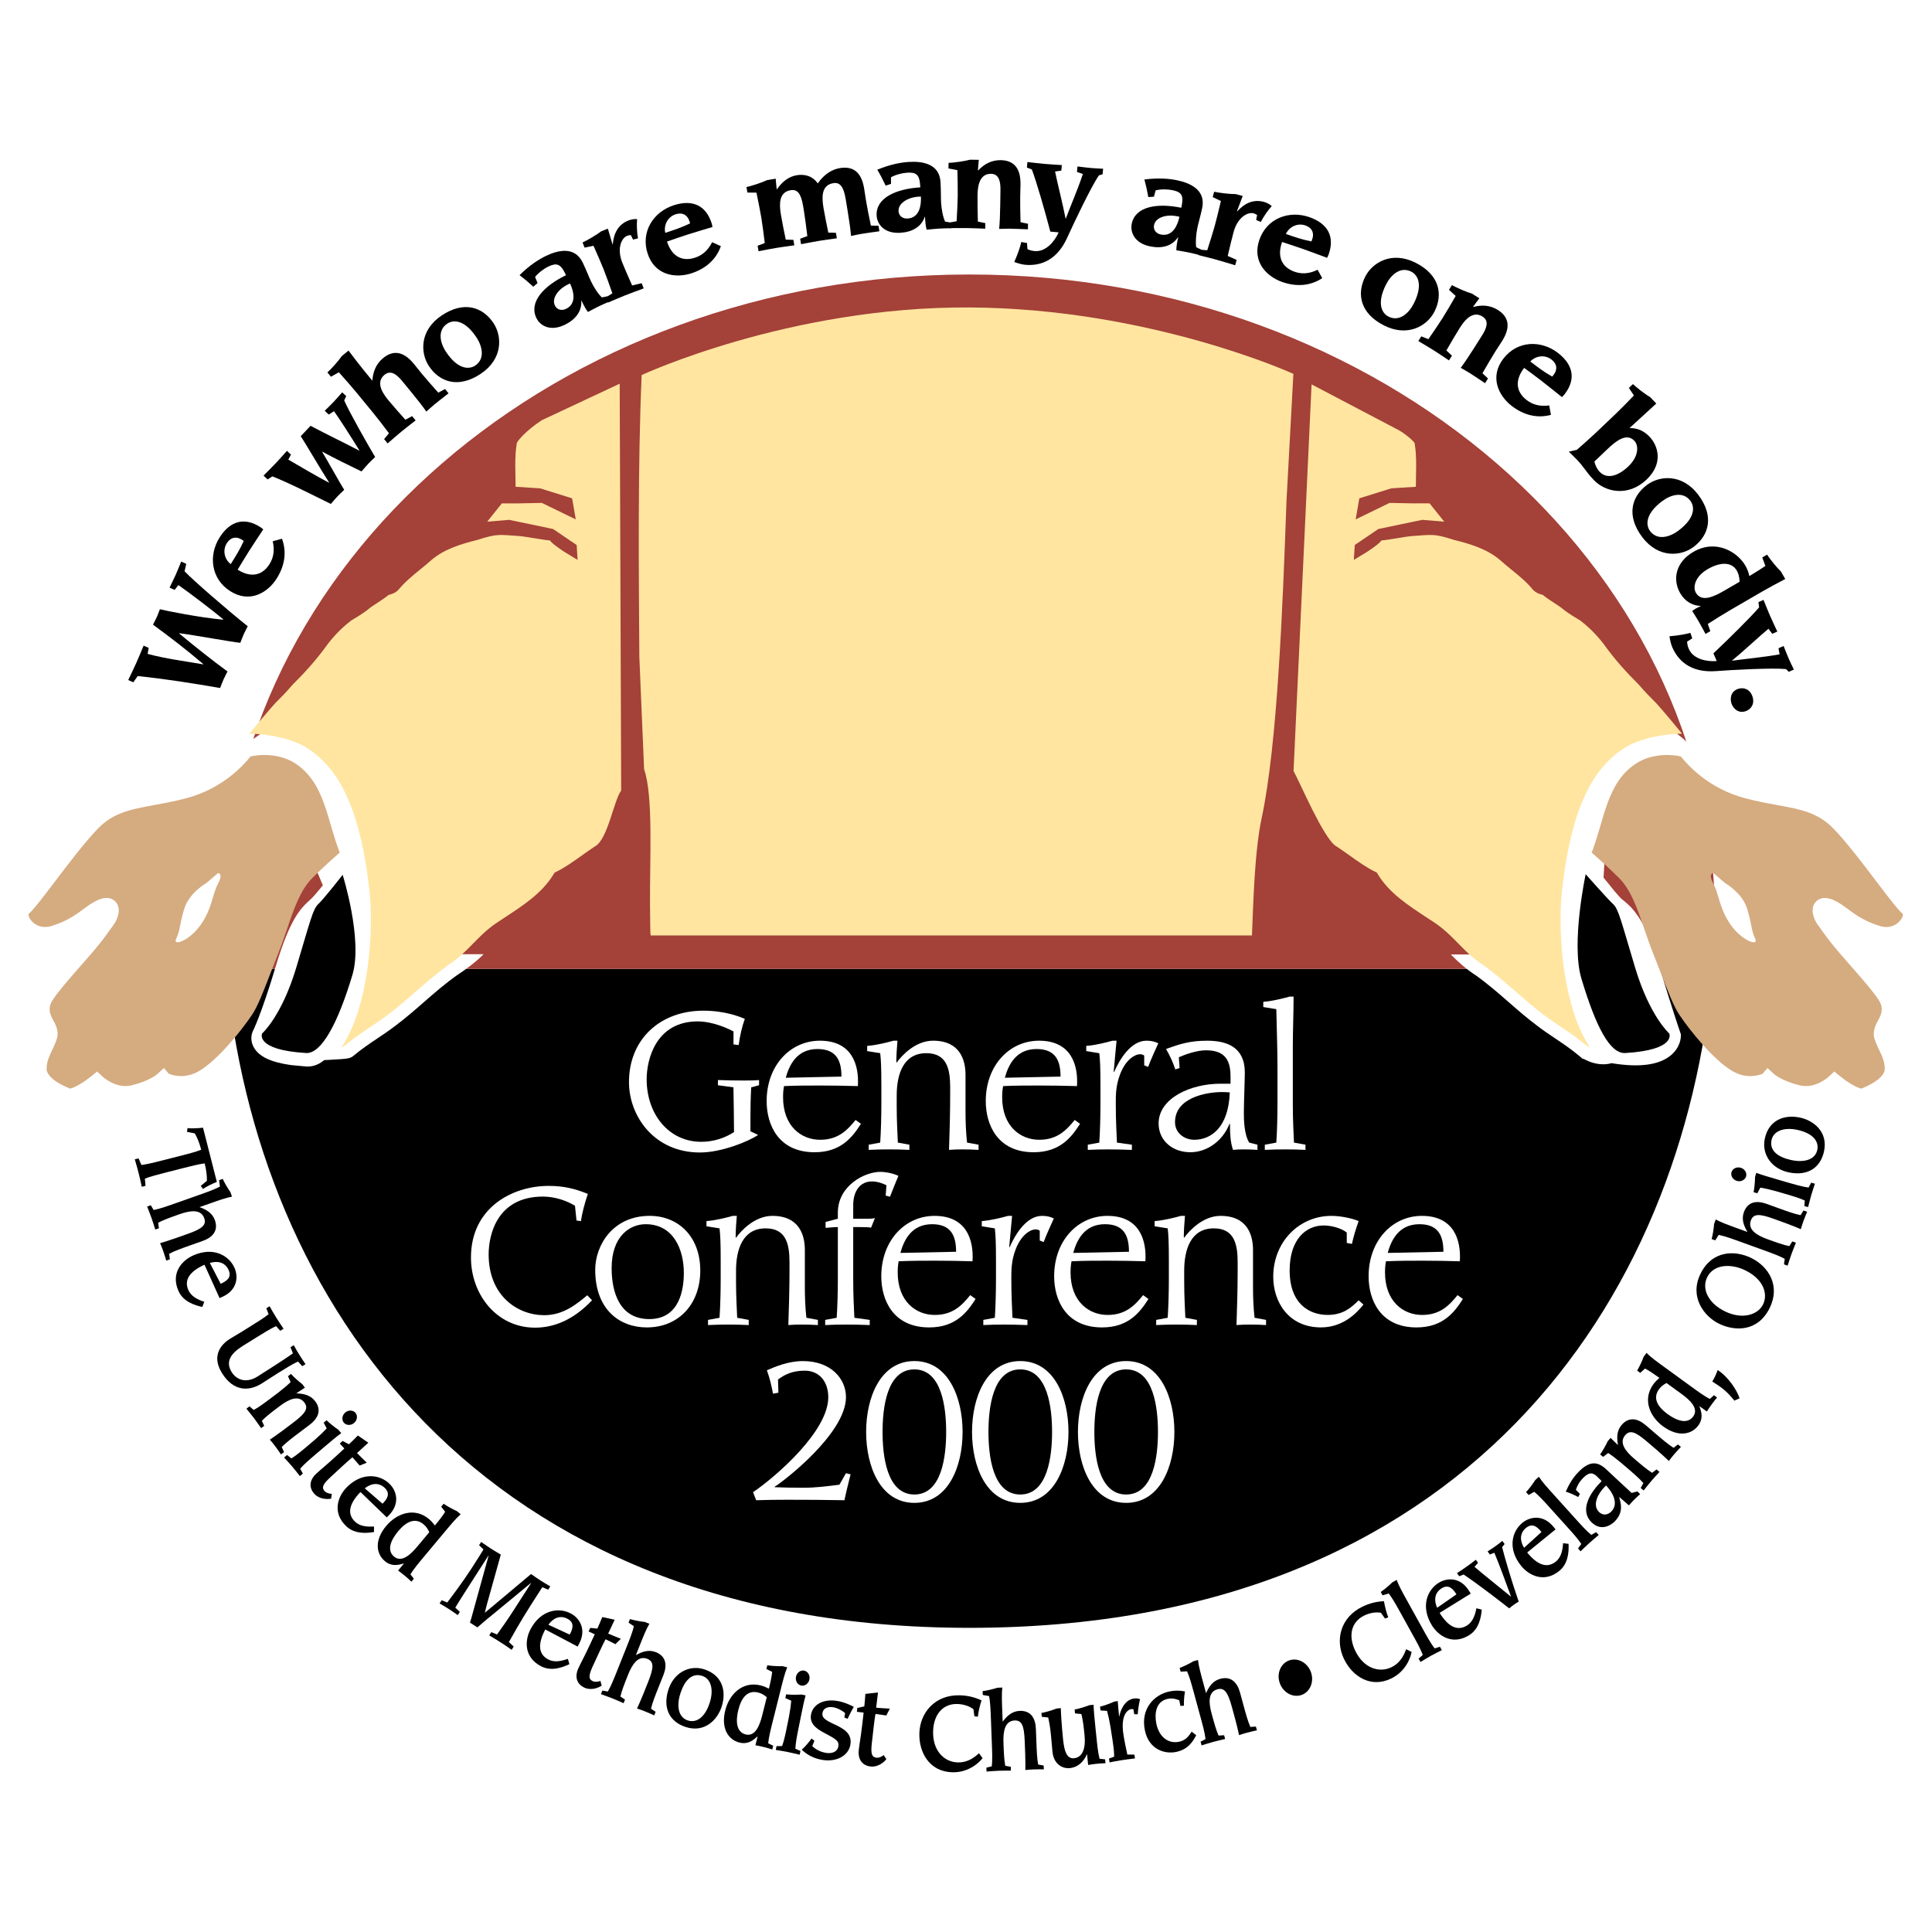<?xml version="1.0" encoding="utf-8"?>
<!-- Generator: Adobe Illustrator 13.0.0, SVG Export Plug-In . SVG Version: 6.00 Build 14948)  -->
<!DOCTYPE svg PUBLIC "-//W3C//DTD SVG 1.0//EN" "http://www.w3.org/TR/2001/REC-SVG-20010904/DTD/svg10.dtd">
<svg version="1.0" id="Layer_1" xmlns="http://www.w3.org/2000/svg" xmlns:xlink="http://www.w3.org/1999/xlink" x="0px" y="0px"
	 width="192.756px" height="192.756px" viewBox="0 0 192.756 192.756" enable-background="new 0 0 192.756 192.756"
	 xml:space="preserve">
<g>
	<polygon fill-rule="evenodd" clip-rule="evenodd" fill="#FFFFFF" points="0,0 192.756,0 192.756,192.756 0,192.756 0,0 	"/>
	<path fill-rule="evenodd" clip-rule="evenodd" d="M22.54,96.66c2.927,33.206,25.407,65.75,74.173,65.75
		c49.375,0,71.246-32.545,74.173-65.751L22.54,96.66L22.54,96.66z"/>
	<path fill-rule="evenodd" clip-rule="evenodd" fill="#A44138" d="M170.886,96.659c0.145-1.635,0.218-3.288,0.218-4.956
		c0-35.521-33.307-64.317-74.391-64.317c-41.084,0-74.391,28.796-74.391,64.317c0,1.667,0.073,3.32,0.217,4.956L170.886,96.659
		L170.886,96.659z"/>
	<path fill-rule="evenodd" clip-rule="evenodd" fill="#FFFFFF" d="M53.119,79.472l-4.655-19.924l-0.853-0.772
		c0,0-0.537,0.655-0.707,0.862c-0.133,0.122-0.281,0.165-0.426,0.204c-0.002,0-0.057,0.016-0.057,0.016l-0.222,0.062
		c0.003-0.001-0.175,0.144-0.175,0.144c-0.328,0.267-0.65,0.479-1.008,0.709c-0.377,0.242-0.767,0.494-1.155,0.825
		c-0.427,0.32-0.975,0.649-1.458,0.939l-0.058,0.035l-0.053,0.042c-0.286,0.224-0.554,0.375-0.836,0.534
		c-0.514,0.289-1.096,0.616-1.651,1.33c-0.871,1.217-1.99,2.266-2.977,3.191c-0.363,0.34-0.706,0.662-1.013,0.969l-0.029,0.029
		c-0.008,0.009-0.035,0.041-0.035,0.041l-0.808,0.941l-1.383,1.615c-0.197,0.221-3.485-0.761-3.703-0.559
		c-0.633,0.587-7.237,4.288-8.877,6.658l-0.203,0.292l0.008,0.355c0.018,0.775,1.392-1.872,1.906-1.587
		c0.835,0.462,0.995,1.752,1.895,1.216c1.774-1.057,1.75-1.744,3.19-0.277c-0.56-0.571,3.16,7.876,4.435,10.969
		c-0.501,0.614-0.958,1.152-1.138,1.317l-0.079,0.072c-1,0.911-2.033,1.853-3.519,6.806c-1.398,4.662-2.231,6.322-2.239,6.339
		l-0.011,0.021c-0.002,0.002-0.012,0.025-0.012,0.025c-0.176,0.387-0.231,1.023,0.144,1.646c0.535,0.887,1.725,1.439,3.701,1.709
		l1.517,0.141c0.5,0.021,1.099-0.088,1.773-0.639c0.17-0.01,0.347-0.02,0.505-0.027c1.812-0.1,2.022-0.117,2.351-0.354l0.032-0.025
		l0.031-0.025c0.798-0.67,1.598-1.205,2.371-1.725c0.627-0.42,1.219-0.816,1.84-1.295c1.003-0.752,1.873-1.512,2.793-2.316
		c1.021-0.891,2.074-1.812,3.297-2.686c0.978-0.633,1.958-1.378,2.679-2.115h-7.509c-0.018,0.012,0.598-1.312,0.598-1.312
		c2.01-1.316,3.909-2.563,5.173-4.578c0.891-0.451,1.713-1.035,2.583-1.653c0.396-0.281,0.799-0.568,1.235-0.859
		c-0.033,0.021,0.07-0.042,0.07-0.042c1.096-0.674,1.646-2.374,2.179-4.017c0.224-0.691,0.503-1.552,0.69-1.806l0.586-0.798
		L53.119,79.472L53.119,79.472z"/>
	<path fill-rule="evenodd" clip-rule="evenodd" fill="#FFFFFF" d="M172.915,78.212l-2.913-2.133l-1.437-1.754
		c-0.837-1.023-2.979-2.2-3.845-3.174l-0.025-0.029c0.009,0.009-0.019-0.018-0.019-0.018l-0.709-0.693
		c-0.777-0.755-2.079-2.019-2.453-2.464l-0.031-0.037l-0.033-0.034c-0.509-0.509-1-0.846-1.434-1.144
		c-0.629-0.432-1.172-0.804-1.811-1.698c-0.771-0.99-1.534-1.754-2.503-2.512l-0.054-0.042l-0.058-0.035
		c-0.483-0.29-1.03-0.618-1.457-0.938c-0.389-0.332-0.778-0.583-1.155-0.825c-0.358-0.23-0.681-0.442-1.009-0.709l-0.178-0.146
		c0.003,0.001-0.219-0.06-0.219-0.06l-0.056-0.016c-0.153-0.042-0.309-0.084-0.414-0.188l-0.66-0.806l-0.842,0.639l-9.588,18.474
		l-0.769,0.583l0.482,0.836c0.127,0.221,0.412,0.823,0.715,1.461c1.783,3.764,2.874,5.79,3.887,6.413l0.103,0.063
		c0.403,0.269,0.808,0.557,1.197,0.834c0.875,0.623,1.697,1.206,2.588,1.657c1.264,2.015,3.164,3.262,5.176,4.58
		c-0.003-0.002,0.796,0.931,0.796,0.931c-1.456,0-9.438,0-9.438,0c0.723,0.737,1.521,1.455,2.505,2.091
		c1.216,0.869,2.27,1.791,3.289,2.682c0.922,0.805,1.791,1.564,2.805,2.324c0.61,0.471,1.202,0.867,1.829,1.287
		c0.773,0.52,1.573,1.055,2.371,1.725l0.366,0.309l0.072-0.01l0.206,0.107c0.87,0.449,1.853,0.551,2.601,0.328
		c0.012,0.002,0.021,0.006,0.033,0.008c2.753,0.449,4.736,0.178,5.894-0.807c0.933-0.793,0.979-1.73,0.979-1.91v-0.186l-0.062-0.176
		c-0.008-0.023-0.802-2.303-2.237-7.085c-1.313-4.378-2.729-5.517-3.489-6.129c-0.068-0.055-0.133-0.106-0.169-0.14
		c-0.254-0.232-1.053-1.203-1.754-2.083c0.245-3.519-0.181-4.09,2.277-5.187c0.909-0.405,1.85-0.825,2.8-1.416
		C161.722,83.043,173.832,78.198,172.915,78.212L172.915,78.212z"/>
	<path fill-rule="evenodd" clip-rule="evenodd" d="M34.187,87.282c0,0,2.033,6.455,0.974,9.984c-1.461,4.87-3.105,7.884-4.627,7.794
		c-5.128-0.309-4.384-1.949-4.384-1.949s1.948-1.705,3.409-6.575c1.375-4.583,1.653-5.838,2.192-6.332
		C32.291,89.711,34.187,87.282,34.187,87.282L34.187,87.282z"/>
	<path fill-rule="evenodd" clip-rule="evenodd" fill="#D5AB80" d="M29.493,76.191c-1.692-1.114-3.768-0.902-4.502-0.716
		c-0.683,0.871-2.812,3.231-6.445,4.176c-1.174,0.305-2.243,0.501-3.186,0.674c-2.344,0.43-4.037,0.74-5.601,2.355
		c-1.306,1.35-2.963,3.536-4.294,5.292c-1.337,1.764-2.128,2.795-2.63,3.231c-0.013,0.115,0.076,0.455,0.413,0.782
		c0.289,0.28,0.923,0.704,1.929,0.39c1.527-0.477,2.402-1.123,3.176-1.693c0.471-0.347,0.915-0.674,1.425-0.893
		c1.03-0.442,1.565-0.05,1.792,0.224c0.521,0.625,0.229,1.563-0.179,2.175c-0.093,0.139-0.372,0.521-0.943,1.304
		c-1.334,1.826-4.297,4.825-5.242,6.36c-0.61,0.992,0.053,1.783,0.285,2.277c0.169,0.361,0.354,0.92,0.203,1.449
		c-0.31,1.082-1.126,2.027-1.035,3.215c0.274,1.096,2.365,1.812,2.334,1.818c0.618-0.143,1.602-0.814,2.077-1.205
		c0,0,0.617-0.508,0.62-0.504l0.585,0.545c0.013,0.012,1.32,1.205,2.84,0.84c1.748-0.42,2.542-1.096,2.542-1.096l0.698-0.635
		l0.485,0.57c0.387,0.162,1.621,0.559,3.053-0.291c1.839-1.09,4.205-4.018,5.264-5.607c0.555-0.832,1.107-2.262,1.807-4.074
		l0.803-2.052c0.328-0.82,0.61-1.646,0.882-2.445c0.678-1.988,1.319-3.867,2.508-5.055c1.012-1.012,2.116-1.998,2.736-2.54
		C32.633,81.86,32.421,78.119,29.493,76.191L29.493,76.191z M21.75,88.168c-0.572,1.063-0.572,2.453-1.717,4.087
		c-1.144,1.635-2.861,2.207-2.452,1.39s0.327-1.471,0.817-3.024s2.207-2.534,2.207-2.534l1.145-0.981
		C21.75,87.105,22.322,87.105,21.75,88.168L21.75,88.168z"/>
	<path fill-rule="evenodd" clip-rule="evenodd" fill="#D5AB80" d="M158.802,85.064c0.62,0.542,1.724,1.528,2.735,2.54
		c1.188,1.188,1.829,3.067,2.508,5.055c0.272,0.799,0.555,1.625,0.882,2.445l0.803,2.052c0.7,1.812,1.253,3.242,1.808,4.074
		c1.06,1.59,3.425,4.518,5.264,5.607c1.433,0.85,2.666,0.453,3.054,0.291l0.485-0.57l0.697,0.635c0,0,0.793,0.676,2.541,1.096
		c1.521,0.365,2.827-0.828,2.841-0.84l0.585-0.545c0.004-0.004,0.62,0.504,0.62,0.504c0.476,0.391,1.46,1.062,2.078,1.205
		c-0.031-0.006,2.06-0.723,2.334-1.818c0.091-1.188-0.726-2.133-1.036-3.215c-0.151-0.529,0.034-1.088,0.203-1.449
		c0.231-0.494,0.896-1.285,0.285-2.277c-0.944-1.535-3.908-4.534-5.242-6.36c-0.571-0.782-0.851-1.165-0.943-1.304
		c-0.408-0.612-0.699-1.549-0.179-2.175c0.228-0.273,0.763-0.666,1.792-0.224c0.51,0.218,0.954,0.546,1.425,0.893
		c0.773,0.57,1.649,1.216,3.176,1.693c1.006,0.314,1.641-0.109,1.93-0.39c0.337-0.328,0.427-0.667,0.413-0.782
		c-0.502-0.436-1.293-1.467-2.63-3.231c-1.331-1.756-2.988-3.943-4.294-5.292c-1.563-1.616-3.257-1.926-5.601-2.355
		c-0.942-0.173-2.012-0.369-3.186-0.674c-3.633-0.945-5.762-3.305-6.445-4.176c-0.733-0.187-2.811-0.398-4.502,0.716
		C160.273,78.119,160.062,81.86,158.802,85.064L158.802,85.064z M170.945,87.105l1.145,0.981c0,0,1.717,0.981,2.207,2.534
		c0.491,1.553,0.409,2.207,0.817,3.024c0.409,0.817-1.308,0.246-2.452-1.39c-1.145-1.635-1.145-3.024-1.717-4.087
		C170.374,87.105,170.945,87.105,170.945,87.105L170.945,87.105z"/>
	<path fill-rule="evenodd" clip-rule="evenodd" d="M158.204,87.221c0,0-1.485,6.881-0.427,10.412
		c1.462,4.869,2.861,7.518,4.384,7.428c5.128-0.309,4.384-1.949,4.384-1.949s-1.948-1.705-3.409-6.575
		c-1.376-4.583-1.652-5.838-2.192-6.332C160.404,89.711,158.204,87.221,158.204,87.221L158.204,87.221z"/>
	<path fill-rule="evenodd" clip-rule="evenodd" fill="#FFE5A0" d="M128.353,49.998l0.688-12.7c0,0-14.308-6.53-32.328-6.624
		c-18.021-0.093-32.694,6.745-32.694,6.745c-0.393,8.965-0.289,19.433-0.232,28.116l0.476,11.214
		c0.933,2.702,0.552,8.933,0.591,13.693c0.012,1.438,0.023,2.809,0.06,2.887h59.994c0.129-2.877,0.237-8.3,0.968-11.709
		C127.437,74.335,127.974,60.693,128.353,49.998L128.353,49.998z"/>
	<path fill-rule="evenodd" clip-rule="evenodd" fill="#FFE5A0" d="M61.827,38.28l-7.792,3.653c-1.613,1.073-2.489,2.122-2.489,2.339
		v0.07l-0.011,0.069c-0.151,0.981-0.132,1.927-0.112,2.929c0.003,0.198,0.013,1.02,0.016,1.226l2.448,0.155l3.192,0.998l0.365,2.101
		l-3.379-1.644l-2.352,0.046h-1.644l-1.461,1.826l2.191-0.183l4.384,0.914l2.352,1.598l0.092,1.484l-1.324-0.805
		c0,0-1.325-0.861-1.416-1.135c-0.533-0.022-2.5-0.4-3.019-0.435c-2.076-0.138-2.211-0.269-4.228,0.377l-0.028,0.009l-0.029,0.007
		c-1.499,0.375-3.209,0.869-4.515,1.973c-0.372,0.334-0.768,0.656-1.15,0.968c-0.752,0.613-1.53,1.247-2.133,1.983l-0.029,0.035
		l-0.032,0.032c-0.312,0.312-0.682,0.413-0.902,0.472c-0.015,0.004-0.033,0.009-0.049,0.014c-0.38,0.31-0.75,0.551-1.108,0.781
		c-0.365,0.235-0.71,0.457-1.044,0.743l-0.022,0.019l-0.023,0.018c-0.459,0.344-1.012,0.678-1.551,1.001
		c-0.906,0.709-1.599,1.404-2.287,2.287c-1.228,1.719-2.438,3-3.563,4.126c-0.557,0.663-1.21,1.319-1.743,1.852
		c-0.888,1-1.733,2.016-2.552,3.017c2.158,0.033,4.338,0.555,5.699,1.4c3.744,2.327,5.511,7.209,6.294,14.387
		c0.398,3.65,0.013,11.301-2.813,15.532c0.151-0.078,0.298-0.166,0.442-0.27c0.833-0.701,1.663-1.26,2.465-1.797
		c0.612-0.41,1.19-0.797,1.783-1.254c0.98-0.734,1.835-1.482,2.739-2.273c1.04-0.908,2.114-1.848,3.381-2.752l0.017-0.012
		l0.018-0.011c0.882-0.571,1.553-1.256,2.265-1.982c0.681-0.695,1.385-1.413,2.303-2.044l0.85-0.561
		c1.922-1.259,3.739-2.449,4.875-4.283l0.136-0.22l0.232-0.116c0.832-0.416,1.633-0.986,2.481-1.59
		c0.398-0.284,0.811-0.577,1.263-0.878l0.103-0.063c1.239-0.762,1.818-4.529,2.561-5.54L61.827,38.28L61.827,38.28z"/>
	<path fill-rule="evenodd" clip-rule="evenodd" fill="#FFE5A0" d="M129.057,76.924c0.583,1.011,2.988,6.726,4.227,7.488l0.103,0.063
		c0.452,0.301,0.865,0.594,1.264,0.878c0.849,0.604,1.649,1.174,2.481,1.59l0.231,0.116l0.136,0.22
		c1.137,1.834,2.952,3.024,4.875,4.283l0.85,0.561c0.918,0.631,1.622,1.349,2.303,2.044c0.712,0.726,1.383,1.411,2.266,1.982
		l0.018,0.011l0.017,0.012c1.267,0.904,2.342,1.844,3.381,2.752c0.904,0.791,1.759,1.539,2.739,2.273
		c0.593,0.457,1.171,0.844,1.783,1.254c0.802,0.537,1.632,1.096,2.465,1.797c0.145,0.104,0.292,0.191,0.442,0.27
		c-2.825-4.23-3.211-11.882-2.812-15.532c0.783-7.178,2.55-12.06,6.294-14.387c1.36-0.846,3.541-1.367,5.698-1.4
		c-0.818-1.001-1.663-2.017-2.552-3.017c-0.533-0.533-1.186-1.189-1.743-1.852c-1.125-1.126-2.335-2.407-3.563-4.126
		c-0.688-0.883-1.38-1.578-2.286-2.287c-0.54-0.324-1.093-0.658-1.551-1.001l-0.024-0.018l-0.022-0.019
		c-0.334-0.286-0.679-0.508-1.044-0.743c-0.358-0.23-0.728-0.472-1.107-0.781c-0.017-0.004-0.034-0.009-0.049-0.014
		c-0.222-0.06-0.592-0.16-0.903-0.472l-0.032-0.032l-0.028-0.035c-0.603-0.737-1.381-1.371-2.134-1.983
		c-0.382-0.312-0.777-0.633-1.149-0.968c-1.305-1.104-3.016-1.598-4.515-1.973l-0.029-0.007l-0.028-0.009
		c-2.017-0.646-2.151-0.515-4.228-0.377c-0.518,0.035-2.485,0.413-3.018,0.435c-0.092,0.274-1.417,1.135-1.417,1.135l-1.323,0.805
		l0.092-1.484l2.352-1.598l4.383-0.914l2.192,0.183l-1.461-1.826h-1.645l-2.352-0.046l-3.379,1.644l0.365-2.101l3.192-0.998
		l2.448-0.155c0.002-0.206,0.012-1.027,0.016-1.226c0.02-1.002,0.039-1.948-0.112-2.929l-0.011-0.069v-0.07
		c0-0.217-1.149-1.174-1.934-1.529l-8.363-4.394L129.057,76.924L129.057,76.924z"/>
	<path fill-rule="evenodd" clip-rule="evenodd" fill="#FFFFFF" d="M73.182,102.902c-1.301-0.672-2.601-0.998-3.562-0.998
		c-4.185,0-5.103,3.801-5.103,5.777c0,3.492,2.217,6.238,5.447,6.238c1.223,0,2.37-0.381,3.269-0.973
		c0-1.469-0.039-2.938-0.058-4.463c-0.516-0.076-1.032-0.133-1.548-0.209v-0.518c0.879,0.039,1.758,0.049,2.634,0.049
		c0.591,0,1.088-0.01,1.472-0.049v0.518l-0.785,0.209c-0.058,1.031-0.077,1.984-0.077,3.033v1.354l0.766,0.363
		c-0.918,0.629-3.627,1.752-5.802,1.752c-4.59,0-7.081-3.66-7.081-7.018c0-4.279,3.103-7.131,7.425-7.131
		c2.181,0,3.692,0.629,4.132,0.818c-0.287,0.785-0.498,1.746-0.612,2.609l-0.517-0.059V102.902L73.182,102.902z"/>
	<path fill-rule="evenodd" clip-rule="evenodd" fill="#FFFFFF" d="M78.395,107.527c0.345-1.25,1.092-2.865,3.162-2.865
		c1.878,0,2.396,1.135,2.396,2.75L78.395,107.527L78.395,107.527z M85.362,111.738c-0.819,1.016-1.736,1.977-3.537,1.977
		c-1.878,0-3.698-1.344-3.698-4.242c0-0.498,0.038-0.805,0.096-1.113c1.207-0.057,2.434-0.057,3.641-0.057
		c1.246,0,2.489,0.02,3.727,0.057c0.134-2.121-0.591-4.529-3.785-4.529c-2.97,0-5.318,2.486-5.318,6.027
		c0,2.398,1.2,5.102,4.781,5.102c2.625,0,3.769-1.494,4.627-2.838L85.362,111.738L85.362,111.738z"/>
	<path fill-rule="evenodd" clip-rule="evenodd" fill="#FFFFFF" d="M86.67,114.207l1.148-0.209c0.077-1.092,0.115-2.699,0.115-3.85
		v-1.914c0-1.684-0.039-2.545-0.115-3.158l-1.301-0.209v-0.516c0.976-0.076,2.067-0.363,2.622-0.52h0.402
		c-0.058,0.707-0.115,1.436-0.115,2.143l0.038,0.039c0.519-0.727,1.881-2.182,3.627-2.182c2.722,0,3.239,1.971,3.239,3.406v3.639
		c0,1.053,0.039,2.086,0.153,3.121l1.148,0.209v0.518c-0.536-0.037-1.091-0.049-1.626-0.049c-0.44,0-0.881,0.012-1.321,0.049
		c0.058-1.723,0.115-3.695,0.115-5.418v-0.822c0-1.781-0.307-3.408-2.379-3.408c-2.284,0-2.956,2.086-2.956,4.23v1.111
		c0,1.377,0.077,2.68,0.115,3.58l1.151,0.209v0.518c-0.671-0.037-1.362-0.049-2.032-0.049s-1.359,0.012-2.029,0.049V114.207
		L86.67,114.207z"/>
	<path fill-rule="evenodd" clip-rule="evenodd" fill="#FFFFFF" d="M100.254,107.527c0.345-1.25,1.093-2.865,3.162-2.865
		c1.878,0,2.396,1.135,2.396,2.75L100.254,107.527L100.254,107.527z M107.222,111.738c-0.819,1.016-1.736,1.977-3.537,1.977
		c-1.878,0-3.699-1.344-3.699-4.242c0-0.498,0.039-0.805,0.097-1.113c1.207-0.057,2.434-0.057,3.641-0.057
		c1.245,0,2.489,0.02,3.728,0.057c0.134-2.121-0.591-4.529-3.785-4.529c-2.97,0-5.317,2.486-5.317,6.027
		c0,2.398,1.2,5.102,4.781,5.102c2.625,0,3.769-1.494,4.627-2.838L107.222,111.738L107.222,111.738z"/>
	<path fill-rule="evenodd" clip-rule="evenodd" fill="#FFFFFF" d="M108.529,114.207l1.148-0.209
		c0.077-1.092,0.115-2.699,0.115-3.848v-1.914c0-1.684-0.038-2.545-0.115-3.158l-1.302-0.211v-0.516
		c0.977-0.076,2.067-0.363,2.623-0.521h0.401l-0.287,3.096l0.039,0.039c0.497-1.15,1.627-3.135,3.234-3.135
		c0.555,0,0.861,0.113,1.179,0.258c-0.325,0.707-0.747,1.645-1.015,2.355l-0.391-0.154v-0.977c-0.134-0.096-0.268-0.135-0.44-0.131
		c-0.44,0-1.38,0.479-1.955,1.969c-0.46,1.186-0.44,2.16-0.44,3.002c0,1.646,0.076,2.945,0.115,3.846
		c0.497,0.076,0.995,0.133,1.492,0.209v0.518c-1.014-0.037-1.703-0.049-2.373-0.049s-1.359,0.012-2.029,0.049V114.207
		L108.529,114.207z"/>
	<path fill-rule="evenodd" clip-rule="evenodd" fill="#FFFFFF" d="M117.232,111.955c0-2.447,3.124-3.002,4.714-3.002
		c0.288,0,0.499,0.02,0.748,0.037c-0.115,3.48-1.859,4.725-3.546,4.725C118.21,113.715,117.232,113.084,117.232,111.955
		L117.232,111.955z M125.457,114.207l-0.822-0.209c-0.498-0.803-0.536-2.217-0.536-2.963c0-0.994,0.096-3.262,0.096-4.031
		c0-2.578-1.846-3.172-3.764-3.172c-1.708,0-2.705,0.326-4.094,0.822c0.4,0.693,0.705,1.367,0.921,2.041l0.429-0.135l-0.075-1.078
		c0.651-0.289,1.802-0.693,2.704-0.693c1.956,0,2.454,1.039,2.454,2.639v0.693h-0.996c-2.989,0-6.18,1.443-6.18,3.967
		c0,1.664,1.334,2.871,3.172,2.871c1.591,0,3.2-1.053,3.909-2.852l0.038,0.039c0,0.914,0.038,1.812,0.304,2.578
		c0.342-0.037,0.684-0.049,1.024-0.049c0.479,0,0.938,0.012,1.416,0.049V114.207L125.457,114.207z"/>
	<path fill-rule="evenodd" clip-rule="evenodd" fill="#FFFFFF" d="M126.191,114.207l1.148-0.209
		c0.077-1.092,0.115-2.697,0.115-3.846v-3.559c0-1.988-0.076-3.959-0.115-5.91l-1.301-0.211v-0.518
		c0.976-0.076,2.066-0.367,2.622-0.521h0.401c0,1.666-0.076,3.33-0.076,4.996v5.721c0,1.646,0.076,2.947,0.115,3.848l1.148,0.209
		v0.518c-0.67-0.037-1.359-0.049-2.029-0.049s-1.359,0.012-2.029,0.049V114.207L126.191,114.207z"/>
	<path fill-rule="evenodd" clip-rule="evenodd" fill="#FFFFFF" d="M59.07,129.727c-1.569,1.662-3.465,2.734-5.686,2.734
		c-3.828,0-6.396-3.309-6.396-6.998c0-4.953,4.099-7.146,7.755-7.146c1.512,0,2.642,0.285,3.905,0.799
		c-0.306,0.898-0.594,1.988-0.689,2.715l-0.44-0.059l-0.153-1.473c-0.804-0.496-1.991-0.916-3.197-0.916
		c-4.556,0-5.417,3.785-5.417,5.773c0,4.111,2.872,6.061,5.551,6.061c1.972,0,3.331-1.205,4.288-1.988L59.07,129.727L59.07,129.727z
		"/>
	<path fill-rule="evenodd" clip-rule="evenodd" fill="#FFFFFF" d="M61.023,126.518c0-3.188,1.82-4.379,3.391-4.379
		c2.797,0,3.813,2.555,3.813,4.857c0,1.537-0.364,4.609-3.449,4.609C61.848,131.605,61.023,128.975,61.023,126.518L61.023,126.518z
		 M59.385,126.689c0,3.994,2.462,5.748,5.145,5.748c3.199,0,5.336-2.35,5.336-5.672c0-3.416-2.213-5.459-5.049-5.459
		C61.119,121.307,59.385,124.27,59.385,126.689L59.385,126.689z"/>
	<path fill-rule="evenodd" clip-rule="evenodd" fill="#FFFFFF" d="M70.639,131.686l1.149-0.211c0.077-1.092,0.115-2.699,0.115-3.848
		v-1.916c0-1.684-0.038-2.545-0.115-3.158l-1.302-0.207v-0.518c0.976-0.076,2.067-0.363,2.623-0.52h0.402
		c-0.058,0.709-0.115,1.436-0.115,2.145l0.038,0.037c0.518-0.727,1.881-2.182,3.627-2.182c2.722,0,3.239,1.973,3.239,3.408v3.637
		c0,1.053,0.038,2.088,0.153,3.121l1.148,0.211v0.516c-0.536-0.037-1.091-0.049-1.627-0.049c-0.44,0-0.88,0.012-1.321,0.049
		c0.058-1.723,0.116-3.693,0.116-5.418v-0.822c0-1.781-0.307-3.408-2.379-3.408c-2.284,0-2.956,2.086-2.956,4.23v1.111
		c0,1.379,0.077,2.68,0.115,3.58l1.151,0.211v0.516c-0.672-0.037-1.362-0.049-2.032-0.049s-1.359,0.012-2.029,0.049V131.686
		L70.639,131.686z"/>
	<path fill-rule="evenodd" clip-rule="evenodd" fill="#FFFFFF" d="M82.329,131.686l1.148-0.211c0.077-1.094,0.115-2.703,0.115-3.854
		v-5.197c-0.402,0-0.823,0.059-1.225,0.078v-0.588l1.225-0.322v-0.609c0-2.672,2.644-4.068,4.254-4.068
		c0.326,0,1.08,0.076,1.789,0.398c-0.249,0.572-0.555,1.375-0.842,2.086l-0.429-0.115l0.076-1.031
		c-0.306-0.152-0.842-0.381-1.456-0.381c-1.15,0-1.859,0.936-1.859,2.367v1.354h1.553c0.211,0,0.402-0.018,0.613-0.057l-0.383,0.947
		c-0.192-0.039-0.518-0.059-1.208-0.059h-0.575v1.631v3.566c0,1.648,0.076,2.951,0.115,3.854l1.533,0.211v0.516
		c-0.805-0.037-1.629-0.049-2.434-0.049c-0.67,0-1.34,0.012-2.01,0.049V131.686L82.329,131.686z"/>
	<path fill-rule="evenodd" clip-rule="evenodd" fill="#FFFFFF" d="M89.832,125.004c0.345-1.25,1.092-2.865,3.162-2.865
		c1.878,0,2.396,1.135,2.396,2.75L89.832,125.004L89.832,125.004z M96.799,129.215c-0.819,1.018-1.736,1.977-3.537,1.977
		c-1.878,0-3.698-1.344-3.698-4.24c0-0.5,0.038-0.807,0.096-1.113c1.208-0.059,2.434-0.059,3.641-0.059
		c1.246,0,2.489,0.02,3.727,0.059c0.134-2.121-0.59-4.531-3.784-4.531c-2.971,0-5.318,2.486-5.318,6.027
		c0,2.398,1.2,5.102,4.781,5.102c2.625,0,3.769-1.494,4.628-2.838L96.799,129.215L96.799,129.215z"/>
	<path fill-rule="evenodd" clip-rule="evenodd" fill="#FFFFFF" d="M98.106,131.686l1.149-0.211c0.076-1.092,0.114-2.699,0.114-3.848
		v-1.914c0-1.684-0.038-2.545-0.114-3.158l-1.302-0.209v-0.518c0.976-0.076,2.067-0.363,2.622-0.521h0.402l-0.287,3.096l0.038,0.039
		c0.497-1.15,1.627-3.135,3.235-3.135c0.555,0,0.861,0.113,1.178,0.258c-0.325,0.707-0.746,1.645-1.015,2.355l-0.39-0.152v-0.979
		c-0.135-0.096-0.269-0.133-0.441-0.131c-0.44,0-1.379,0.48-1.955,1.969c-0.459,1.186-0.439,2.162-0.439,3.004
		c0,1.645,0.076,2.945,0.114,3.844c0.498,0.076,0.995,0.135,1.493,0.211v0.516c-1.015-0.037-1.704-0.049-2.374-0.049
		s-1.358,0.012-2.029,0.049V131.686L98.106,131.686z"/>
	<path fill-rule="evenodd" clip-rule="evenodd" fill="#FFFFFF" d="M107.078,125.004c0.345-1.25,1.093-2.865,3.162-2.865
		c1.878,0,2.396,1.135,2.396,2.75L107.078,125.004L107.078,125.004z M114.046,129.215c-0.819,1.018-1.736,1.977-3.537,1.977
		c-1.878,0-3.699-1.344-3.699-4.24c0-0.5,0.039-0.807,0.097-1.113c1.207-0.059,2.434-0.059,3.641-0.059
		c1.245,0,2.489,0.02,3.728,0.059c0.134-2.121-0.591-4.531-3.785-4.531c-2.97,0-5.318,2.486-5.318,6.027
		c0,2.398,1.2,5.102,4.781,5.102c2.626,0,3.77-1.494,4.628-2.838L114.046,129.215L114.046,129.215z"/>
	<path fill-rule="evenodd" clip-rule="evenodd" fill="#FFFFFF" d="M115.354,131.686l1.148-0.211
		c0.076-1.092,0.115-2.699,0.115-3.848v-1.916c0-1.684-0.039-2.545-0.115-3.158l-1.302-0.207v-0.518
		c0.977-0.076,2.067-0.363,2.622-0.52h0.402c-0.058,0.709-0.115,1.436-0.115,2.145l0.039,0.037c0.518-0.727,1.881-2.182,3.627-2.182
		c2.722,0,3.238,1.973,3.238,3.408v3.637c0,1.053,0.039,2.088,0.153,3.121l1.148,0.211v0.516c-0.535-0.037-1.091-0.049-1.627-0.049
		c-0.44,0-0.88,0.012-1.321,0.049c0.058-1.723,0.115-3.693,0.115-5.418v-0.822c0-1.781-0.307-3.408-2.379-3.408
		c-2.283,0-2.955,2.086-2.955,4.23v1.111c0,1.379,0.076,2.68,0.115,3.58l1.151,0.211v0.516c-0.672-0.037-1.362-0.049-2.032-0.049
		s-1.359,0.012-2.029,0.049V131.686L115.354,131.686z"/>
	<path fill-rule="evenodd" clip-rule="evenodd" fill="#FFFFFF" d="M136.032,130.156c-0.517,0.633-1.876,2.279-4.236,2.279
		c-3.26,0-4.765-2.566-4.765-5.055c0-3.467,2.578-6.072,5.801-6.072c0.94,0,2.09,0.25,2.722,0.518
		c-0.211,0.574-0.536,1.59-0.67,2.279l-0.517-0.096v-1.035c-0.519-0.439-1.535-0.709-2.303-0.709c-1.765,0-3.395,1.379-3.395,4.482
		c0,3.371,1.994,4.443,3.798,4.443c1.592,0,2.396-0.785,3.086-1.455L136.032,130.156L136.032,130.156z"/>
	<path fill-rule="evenodd" clip-rule="evenodd" fill="#FFFFFF" d="M138.451,125.004c0.345-1.25,1.092-2.865,3.162-2.865
		c1.878,0,2.396,1.135,2.396,2.75L138.451,125.004L138.451,125.004z M145.418,129.215c-0.819,1.018-1.735,1.977-3.537,1.977
		c-1.878,0-3.698-1.344-3.698-4.24c0-0.5,0.038-0.807,0.096-1.113c1.208-0.059,2.434-0.059,3.642-0.059
		c1.245,0,2.488,0.02,3.728,0.059c0.134-2.121-0.591-4.531-3.785-4.531c-2.971,0-5.318,2.486-5.318,6.027
		c0,2.398,1.2,5.102,4.781,5.102c2.626,0,3.77-1.494,4.628-2.838L145.418,129.215L145.418,129.215z"/>
	<path fill-rule="evenodd" clip-rule="evenodd" fill="#FFFFFF" d="M75.133,148.875c2.278-1.549,7.505-6.08,7.505-9.465
		c0-1.568-0.896-2.658-2.346-2.658c-1.259,0-2.021,0.402-2.67,0.881l0.039,1.318l-0.536,0.096c-0.153-0.783-0.326-1.568-0.613-2.332
		c0.823-0.365,2.16-0.92,3.59-0.92c2.844,0,4.301,1.799,4.301,3.596c0,3.652-6.322,8.471-7.125,8.947v0.039
		c0.86,0.039,1.871,0.057,2.881,0.057c1.202,0,2.384-0.152,3.592-0.305l0.652-1.148l0.459,0.115
		c-0.21,0.861-0.421,1.664-0.613,2.582c-1.896-0.037-3.766-0.047-5.654-0.047c-1.049,0-2.103,0.01-3.155,0.047L75.133,148.875
		L75.133,148.875z"/>
	<path fill-rule="evenodd" clip-rule="evenodd" fill="#FFFFFF" d="M91.226,136.625c2.771,0,3.173,3.906,3.173,6.242
		s-0.401,6.24-3.173,6.24s-3.173-3.904-3.173-6.24S88.454,136.625,91.226,136.625L91.226,136.625z M91.226,135.793
		c-3.383,0-4.812,3.627-4.812,7.074c0,3.445,1.429,7.074,4.812,7.074c3.382,0,4.812-3.629,4.812-7.074
		C96.037,139.42,94.608,135.793,91.226,135.793L91.226,135.793z"/>
	<path fill-rule="evenodd" clip-rule="evenodd" fill="#FFFFFF" d="M101.792,136.625c2.771,0,3.173,3.906,3.173,6.242
		s-0.401,6.24-3.173,6.24s-3.173-3.904-3.173-6.24S99.021,136.625,101.792,136.625L101.792,136.625z M101.792,135.793
		c-3.383,0-4.812,3.627-4.812,7.074c0,3.445,1.429,7.074,4.812,7.074c3.382,0,4.811-3.629,4.811-7.074
		C106.603,139.42,105.174,135.793,101.792,135.793L101.792,135.793z"/>
	<path fill-rule="evenodd" clip-rule="evenodd" fill="#FFFFFF" d="M112.357,136.625c2.771,0,3.173,3.906,3.173,6.242
		s-0.401,6.24-3.173,6.24s-3.173-3.904-3.173-6.24S109.586,136.625,112.357,136.625L112.357,136.625z M112.357,135.793
		c-3.382,0-4.811,3.627-4.811,7.074c0,3.445,1.429,7.074,4.811,7.074c3.383,0,4.812-3.629,4.812-7.074
		C117.169,139.42,115.74,135.793,112.357,135.793L112.357,135.793z"/>
	<path fill-rule="evenodd" clip-rule="evenodd" d="M12.794,67.847c0.257-0.545,0.54-1.119,0.801-1.702
		c0.25-0.562,0.49-1.154,0.734-1.731l0.506,0.226l-0.109,0.599c1.85,0.498,3.901,0.754,5.554,1.044l0.01-0.021
		c-1.597-1.361-3.283-2.67-5.026-3.938c0.124-0.248,0.264-0.502,0.377-0.755c0.113-0.253,0.209-0.527,0.312-0.785
		c0.616,0.157,3.948,0.828,6.32,1.043l0.01-0.022c-0.914-0.792-3.497-2.752-4.487-3.432l-0.373,0.48l-0.506-0.227
		c0.203-0.424,0.422-0.854,0.614-1.284c0.192-0.429,0.367-0.879,0.548-1.313l0.506,0.226l-0.173,0.741
		c0.871,0.917,4.201,3.807,6.302,5.485c-0.134,0.271-0.279,0.536-0.402,0.811s-0.224,0.56-0.336,0.84
		c-0.606-0.033-4.827-0.812-6.096-0.956l-0.01,0.022c1.54,1.282,3.433,2.776,4.827,3.795c-0.134,0.27-0.279,0.536-0.402,0.811
		s-0.224,0.56-0.336,0.84c-2.621-0.458-5.457-0.908-8.221-1.193L13.3,68.073L12.794,67.847L12.794,67.847z"/>
	<path fill-rule="evenodd" clip-rule="evenodd" d="M24.319,53.967c-0.354,0.803-0.829,1.573-1.301,2.315
		c-0.667-0.524-0.807-1.427-0.393-2.078c0.492-0.773,1.135-0.593,1.48-0.373L24.319,53.967L24.319,53.967z M27.209,54.005
		c0.228,0.945,0.046,1.701-0.322,2.281c-0.802,1.261-1.999,1.3-3.178,0.55c0.372-0.607,0.733-1.22,1.115-1.82
		c0.472-0.743,0.958-1.462,1.441-2.198c-0.109-0.098-0.205-0.173-0.306-0.238c-1.516-0.964-2.954-0.679-4.041,1.03
		c-1.132,1.78-0.888,4.136,1.055,5.371c1.953,1.243,3.742,0.137,4.622-1.246c0.815-1.281,1.033-2.657,0.537-3.987L27.209,54.005
		L27.209,54.005z"/>
	<path fill-rule="evenodd" clip-rule="evenodd" d="M26.293,47.452c0.431-0.439,0.879-0.878,1.301-1.325
		c0.356-0.377,0.686-0.762,1.033-1.147l0.403,0.38l-0.267,0.494c1.128,0.667,2.862,1.674,4.057,2.305l0.017-0.018
		c-0.82-1.255-2.463-4.099-2.836-4.617l0.984-1.043c1.551,0.833,3.418,1.718,4.855,2.478l0.017-0.018
		c-0.796-1.299-2.126-3.367-2.535-3.918l-0.519,0.339L32.4,40.983c0.299-0.298,0.605-0.589,0.896-0.896
		c0.29-0.307,0.562-0.63,0.843-0.945l0.403,0.381l-0.201,0.424c0.412,1.002,2.497,4.678,3.087,5.65
		c-0.24,0.237-0.481,0.457-0.705,0.694c-0.224,0.237-0.429,0.49-0.652,0.744c-1.245-0.595-2.681-1.304-3.911-1.968l-0.017,0.017
		c0.68,1.123,1.851,3.256,2.198,3.783c-0.232,0.229-0.473,0.449-0.697,0.685c-0.223,0.237-0.421,0.481-0.635,0.726l-1.99-0.983
		c-2.111-1.048-3.165-1.495-3.837-1.766l-0.485,0.304L26.293,47.452L26.293,47.452z"/>
	<path fill-rule="evenodd" clip-rule="evenodd" d="M38.322,43.81l0.485-0.586c-0.554-0.731-1.107-1.461-1.559-2.011l-1.76-2.142
		c-0.452-0.549-1.062-1.234-1.679-1.929c-0.254,0.146-0.525,0.292-0.789,0.445l-0.353-0.428c0.357-0.325,1.096-1.135,1.436-1.632
		l0.67-0.551c0.554,0.73,1.108,1.461,1.559,2.011l0.819,0.997c0.055-0.825,0.332-1.646,1.067-2.251
		c0.904-0.742,1.938-0.812,3.071,0.566c0.275,0.335,0.549,0.688,0.771,0.958c0.451,0.549,1.061,1.234,1.671,1.919l0.669-0.363
		l0.353,0.428c-0.474,0.374-0.955,0.738-1.42,1.121c-0.271,0.222-0.534,0.47-0.797,0.701c-0.345-0.496-0.824-1.117-1.505-1.945
		l-0.903-1.099c-0.528-0.643-1.139-1.139-1.763-0.626c-0.819,0.673-0.349,1.644,0.325,2.464l0.084,0.102
		c0.452,0.55,1.062,1.234,1.671,1.919l0.669-0.363l0.353,0.428c-0.473,0.373-0.955,0.737-1.42,1.12
		c-0.466,0.383-0.916,0.784-1.374,1.176L38.322,43.81L38.322,43.81z"/>
	<path fill-rule="evenodd" clip-rule="evenodd" d="M44.508,35.118c-0.622-0.933-0.878-2.167,0.115-2.828
		c0.642-0.428,1.752-0.371,2.895,1.345c0.622,0.933,0.885,2.177-0.108,2.838C46.768,36.901,45.651,36.834,44.508,35.118
		L44.508,35.118z M42.799,36.532c1.062,1.595,2.931,2.248,5.159,0.765c2.227-1.483,2.151-3.75,1.276-5.064
		c-1.062-1.596-2.931-2.248-5.159-0.765C41.848,32.951,41.924,35.217,42.799,36.532L42.799,36.532z"/>
	<path fill-rule="evenodd" clip-rule="evenodd" d="M56.475,30.815c-0.467,0.226-0.917,0.069-1.112-0.333
		c-0.352-0.727,0.345-1.64,1.289-2.097l0.217-0.105C57.194,28.954,57.603,30.27,56.475,30.815L56.475,30.815z M53.634,28.239
		l-0.25-0.602c0.302-0.4,0.862-0.819,1.329-1.044c0.824-0.399,1.216-0.254,1.673,0.69l0.084,0.174
		c-2.203,1.065-3.728,2.674-2.956,4.27c0.367,0.759,1.378,1.382,2.833,0.678c1.063-0.515,1.721-1.342,1.649-2.405l0.021-0.01
		l0.168,0.347c0.157,0.325,0.348,0.635,0.475,0.788c0.364-0.189,0.712-0.385,1.081-0.563c0.369-0.179,0.759-0.341,1.133-0.508
		l-0.241-0.5l-0.584,0.122c-0.389-0.361-0.817-1.051-1.084-1.604c-0.215-0.445-0.502-1.204-0.827-1.876
		c-0.819-1.693-2.551-1.204-3.679-0.658c-0.716,0.347-1.608,0.912-2.624,1.913c0.464,0.351,0.918,0.734,1.376,1.155L53.634,28.239
		L53.634,28.239z"/>
	<path fill-rule="evenodd" clip-rule="evenodd" d="M58.121,24.192c0.439-0.2,1.39-0.747,1.865-1.117l0.661-0.262
		c0.151,0.51,0.307,1.032,0.458,1.543l0.031,0.014c0.099-1.155,0.586-1.984,1.561-2.372c0.225-0.089,0.583-0.167,0.867-0.137
		c-0.05,0.526-0.021,1.383,0.09,1.923l-0.497,0.12l-0.216-0.446c-0.13-0.001-0.25,0.021-0.374,0.07
		c-0.571,0.227-1.04,1.269-0.479,2.681c0.236,0.594,0.608,1.432,0.979,2.27l0.95-0.222l0.205,0.516
		c-0.643,0.242-1.268,0.464-1.896,0.714c-0.56,0.223-1.111,0.467-1.667,0.701l-0.205-0.515l0.641-0.411
		c-0.305-0.864-0.609-1.729-0.872-2.39c-0.263-0.661-0.635-1.499-1.011-2.349c-0.286,0.062-0.589,0.118-0.886,0.184L58.121,24.192
		L58.121,24.192z"/>
	<path fill-rule="evenodd" clip-rule="evenodd" d="M68.853,22.285c-0.786,0.39-1.644,0.677-2.482,0.945
		c-0.176-0.829,0.294-1.613,1.03-1.848c0.873-0.279,1.251,0.271,1.375,0.662L68.853,22.285L68.853,22.285z M71.048,24.165
		c-0.43,0.872-1.054,1.336-1.708,1.546c-1.424,0.455-2.368-0.281-2.793-1.613c0.674-0.228,1.344-0.468,2.021-0.684
		c0.838-0.268,1.672-0.509,2.514-0.766c-0.021-0.145-0.046-0.264-0.083-0.378c-0.547-1.711-1.834-2.413-3.763-1.796
		c-2.01,0.642-3.33,2.608-2.629,4.801c0.705,2.205,2.786,2.501,4.348,2.002c1.447-0.462,2.495-1.379,2.966-2.719L71.048,24.165
		L71.048,24.165z"/>
	<path fill-rule="evenodd" clip-rule="evenodd" d="M75.588,24.516l0.714-0.265c-0.113-0.91-0.227-1.82-0.343-2.521
		s-0.301-1.6-0.487-2.51c-0.293,0-0.601-0.011-0.906-0.009l-0.09-0.547c0.472-0.103,1.517-0.434,2.06-0.694l0.856-0.142
		c0.021,0.351,0.068,0.709,0.101,1.059l0.024-0.004c0.502-0.73,1.147-1.265,1.98-1.402c0.666-0.11,1.514-0.005,2.089,0.816
		c0.693-0.982,1.479-1.405,2.205-1.524c1.201-0.198,2.132,0.259,2.422,2.02c0.07,0.428,0.131,0.87,0.188,1.215
		c0.116,0.702,0.301,1.6,0.486,2.498l0.761,0.021l0.09,0.547c-0.597,0.086-1.195,0.161-1.79,0.259
		c-0.345,0.057-0.698,0.14-1.041,0.208c-0.05-0.603-0.154-1.379-0.329-2.438l-0.204-1.236c-0.208-1.261-0.574-1.702-1.24-1.592
		c-1.201,0.198-1.147,1.411-0.979,2.434c0.116,0.702,0.301,1.6,0.485,2.498l0.761,0.021l0.09,0.547
		c-0.597,0.086-1.195,0.16-1.79,0.258s-1.186,0.22-1.778,0.33l-0.09-0.547l0.714-0.265c-0.113-0.91-0.227-1.82-0.342-2.521
		l-0.077-0.464c-0.208-1.261-0.574-1.701-1.24-1.591c-1.201,0.198-1.147,1.411-0.979,2.434c0.116,0.702,0.301,1.6,0.486,2.498
		l0.761,0.021l0.09,0.547c-0.597,0.086-1.195,0.161-1.79,0.259s-1.186,0.22-1.778,0.33L75.588,24.516L75.588,24.516z"/>
	<path fill-rule="evenodd" clip-rule="evenodd" d="M90.551,21.803c-0.518,0.032-0.875-0.284-0.903-0.729
		c-0.05-0.806,0.941-1.387,1.988-1.452l0.241-0.015C91.922,20.353,91.802,21.726,90.551,21.803L90.551,21.803z M88.898,18.343
		l-0.004-0.652c0.431-0.256,1.108-0.431,1.625-0.463c0.915-0.057,1.222,0.226,1.287,1.273l0.012,0.192
		c-2.442,0.151-4.463,1.062-4.354,2.831c0.052,0.842,0.752,1.801,2.364,1.701c1.179-0.073,2.101-0.589,2.437-1.6l0.024-0.001
		l0.024,0.385c0.022,0.361,0.081,0.72,0.141,0.909c0.408-0.038,0.804-0.086,1.213-0.111c0.409-0.025,0.832-0.027,1.242-0.041
		l-0.035-0.553l-0.586-0.109c-0.223-0.481-0.357-1.282-0.396-1.896c-0.03-0.494-0.008-1.304-0.055-2.05
		c-0.116-1.876-1.904-2.08-3.156-2.002c-0.794,0.049-1.833,0.234-3.152,0.775c0.297,0.501,0.571,1.028,0.835,1.591L88.898,18.343
		L88.898,18.343z"/>
	<path fill-rule="evenodd" clip-rule="evenodd" d="M94.693,22.208l0.75-0.133c0.05-0.916,0.1-1.831,0.11-2.542
		s-0.012-1.628-0.034-2.557c-0.289-0.052-0.589-0.117-0.89-0.17l0.008-0.555c0.482-0.017,1.57-0.157,2.151-0.317l0.868,0.013
		c-0.042,0.349-0.059,0.71-0.088,1.036l0.024,0.024c0.551-0.594,1.293-1.042,2.246-1.027c1.169,0.018,2.004,0.633,1.977,2.417
		c-0.006,0.434-0.024,0.879-0.03,1.229c-0.011,0.711,0.012,1.628,0.034,2.544l0.745,0.156l-0.008,0.554
		c-0.603-0.021-1.205-0.054-1.808-0.063c-0.35-0.005-0.712,0.014-1.062,0.021c0.058-0.602,0.094-1.385,0.109-2.458l0.021-1.422
		c0.013-0.832-0.133-1.605-0.94-1.618c-1.061-0.016-1.33,1.029-1.346,2.089l-0.002,0.133c-0.01,0.711,0.012,1.628,0.034,2.544
		l0.745,0.156l-0.008,0.554c-0.603-0.021-1.205-0.054-1.808-0.063c-0.602-0.009-1.206,0.006-1.808,0.009L94.693,22.208
		L94.693,22.208z"/>
	<path fill-rule="evenodd" clip-rule="evenodd" d="M104.793,23.109c-0.552-2.095-1.366-4.926-1.846-6.203l-0.491-0.189l0.049-0.552
		c0.552,0.061,1.102,0.134,1.654,0.183c0.588,0.052,1.19,0.081,1.78,0.122l-0.05,0.552l-0.625,0.09
		c0.209,1.059,0.775,3.264,1.048,4.692l0.024,0.002c0.491-1.312,1.22-2.978,1.702-4.448l-0.588-0.198l0.049-0.552
		c0.467,0.053,0.921,0.118,1.39,0.159c0.385,0.035,0.782,0.045,1.168,0.067l-0.049,0.553l-0.373,0.112
		c-0.808,1.187-2.535,4.834-3.167,6.23c-0.934,2.059-2.443,2.845-4.185,2.69c-0.36-0.032-0.831-0.183-1.089-0.278
		c0.44-1.002,0.617-1.627,0.698-1.995l0.572,0.099l0.042,0.609c0.209,0.103,0.445,0.173,0.721,0.197
		c1.141,0.102,2.027-1.018,2.393-1.869L104.793,23.109L104.793,23.109z"/>
	<path fill-rule="evenodd" clip-rule="evenodd" d="M115.819,23.398c-0.508-0.104-0.771-0.502-0.681-0.939
		c0.162-0.792,1.271-1.093,2.297-0.883l0.236,0.049C117.522,22.357,117.048,23.65,115.819,23.398L115.819,23.398z M115.129,19.626
		l0.166-0.63c0.483-0.135,1.183-0.126,1.69-0.022c0.897,0.184,1.121,0.538,0.91,1.565l-0.039,0.189
		c-2.397-0.492-4.586-0.141-4.942,1.595c-0.169,0.827,0.256,1.935,1.838,2.26c1.157,0.237,2.183-0.02,2.771-0.908l0.023,0.005
		l-0.077,0.378c-0.072,0.354-0.11,0.716-0.102,0.915c0.404,0.07,0.799,0.126,1.2,0.209s0.81,0.191,1.209,0.285l0.111-0.543
		l-0.538-0.258c-0.089-0.523-0.01-1.331,0.114-1.934c0.099-0.484,0.332-1.261,0.482-1.993c0.378-1.842-1.295-2.505-2.523-2.757
		c-0.779-0.16-1.83-0.253-3.245-0.075c0.155,0.561,0.282,1.141,0.391,1.754L115.129,19.626L115.129,19.626z"/>
	<path fill-rule="evenodd" clip-rule="evenodd" d="M121.137,19.13c0.472,0.105,1.559,0.244,2.161,0.236l0.686,0.19
		c-0.188,0.499-0.38,1.008-0.567,1.506l0.017,0.03c0.776-0.86,1.666-1.227,2.677-0.947c0.232,0.064,0.564,0.219,0.773,0.415
		c-0.358,0.389-0.853,1.089-1.091,1.586l-0.468-0.205l0.097-0.486c-0.104-0.079-0.213-0.134-0.341-0.169
		c-0.592-0.164-1.595,0.384-2.001,1.847c-0.17,0.616-0.38,1.508-0.59,2.401l0.891,0.397l-0.148,0.535
		c-0.659-0.195-1.291-0.396-1.941-0.576c-0.581-0.161-1.169-0.299-1.752-0.448l0.147-0.535l0.759,0.061
		c0.28-0.874,0.56-1.747,0.749-2.432c0.19-0.686,0.4-1.578,0.613-2.482c-0.266-0.124-0.54-0.263-0.817-0.39L121.137,19.13
		L121.137,19.13z"/>
	<path fill-rule="evenodd" clip-rule="evenodd" d="M130.844,24.087c-0.862-0.163-1.72-0.451-2.55-0.744
		c0.36-0.768,1.208-1.108,1.936-0.853c0.864,0.304,0.834,0.971,0.698,1.358L130.844,24.087L130.844,24.087z M131.46,26.912
		c-0.868,0.436-1.646,0.43-2.295,0.202c-1.409-0.496-1.718-1.653-1.254-2.972c0.675,0.225,1.354,0.438,2.024,0.674
		c0.83,0.292,1.641,0.603,2.467,0.907c0.071-0.128,0.122-0.238,0.162-0.352c0.597-1.694-0.007-3.031-1.917-3.703
		c-1.989-0.701-4.229,0.07-4.993,2.242c-0.769,2.184,0.713,3.676,2.259,4.22c1.433,0.504,2.822,0.405,4.006-0.379L131.46,26.912
		L131.46,26.912z"/>
	<path fill-rule="evenodd" clip-rule="evenodd" d="M138.28,28.394c0.506-1,1.454-1.831,2.519-1.292
		c0.688,0.349,1.185,1.343,0.254,3.182c-0.507,1-1.46,1.842-2.524,1.303C137.84,31.238,137.35,30.233,138.28,28.394L138.28,28.394z
		 M136.208,27.602c-0.865,1.71-0.514,3.658,1.874,4.867c2.387,1.208,4.323,0.027,5.036-1.382c0.866-1.71,0.515-3.658-1.873-4.867
		C138.857,25.011,136.922,26.193,136.208,27.602L136.208,27.602z"/>
	<path fill-rule="evenodd" clip-rule="evenodd" d="M141.803,33.559l0.709,0.277c0.52-0.755,1.039-1.511,1.419-2.112
		c0.38-0.601,0.839-1.395,1.304-2.2c-0.219-0.195-0.441-0.407-0.671-0.608l0.296-0.469c0.421,0.237,1.422,0.684,2.001,0.85
		l0.734,0.463c-0.218,0.276-0.421,0.575-0.615,0.838l0.008,0.033c0.78-0.22,1.646-0.215,2.452,0.294
		c0.988,0.624,1.38,1.584,0.428,3.093c-0.231,0.367-0.479,0.737-0.667,1.033c-0.38,0.602-0.838,1.396-1.297,2.189l0.555,0.521
		l-0.296,0.469c-0.503-0.332-1-0.674-1.509-0.996c-0.296-0.187-0.615-0.359-0.917-0.536c0.362-0.484,0.802-1.133,1.374-2.041
		l0.76-1.203c0.444-0.703,0.724-1.439,0.041-1.871c-0.897-0.566-1.672,0.186-2.237,1.082l-0.071,0.112
		c-0.38,0.602-0.838,1.396-1.297,2.189l0.555,0.521l-0.296,0.469c-0.504-0.332-1-0.674-1.51-0.996s-1.032-0.623-1.548-0.935
		L141.803,33.559L141.803,33.559z"/>
	<path fill-rule="evenodd" clip-rule="evenodd" d="M154.867,37.574c-0.769-0.426-1.491-0.969-2.188-1.507
		c0.583-0.616,1.495-0.673,2.105-0.201c0.725,0.561,0.487,1.184,0.236,1.508L154.867,37.574L154.867,37.574z M154.564,40.449
		c-0.962,0.141-1.698-0.109-2.242-0.529c-1.183-0.914-1.112-2.109-0.257-3.215c0.57,0.425,1.147,0.841,1.71,1.276
		c0.696,0.538,1.368,1.088,2.058,1.636c0.107-0.1,0.19-0.188,0.265-0.283c1.099-1.421,0.945-2.879-0.656-4.118
		c-1.67-1.29-4.037-1.262-5.445,0.56c-1.416,1.831-0.479,3.713,0.818,4.716c1.202,0.929,2.552,1.271,3.922,0.898L154.564,40.449
		L154.564,40.449z"/>
	<path fill-rule="evenodd" clip-rule="evenodd" d="M160.364,44.817c0.89-0.848,1.924-1.65,2.697-0.838
		c0.433,0.454,0.466,1.538-0.608,2.56c-0.951,0.906-2.095,1.331-2.852,0.536c-0.184-0.192-0.405-0.513-0.529-1.027L160.364,44.817
		L160.364,44.817z M156.521,45.064c0.258,0.253,0.524,0.499,0.815,0.804c0.333,0.349,0.539,0.619,0.771,0.931
		s0.487,0.651,0.92,1.105c1.113,1.17,3.386,1.72,5.254-0.06c1.754-1.671,1.081-3.444,0.315-4.247
		c-0.482-0.506-1.061-0.887-2.016-0.893c0.89-0.814,1.779-1.628,2.668-2.442l-0.599-0.629c-0.521-0.303-1.383-0.98-1.732-1.312
		l-0.402,0.382c0.173,0.252,0.338,0.511,0.502,0.754c-0.647,0.667-1.285,1.325-1.8,1.815l-1.999,1.904
		c-0.516,0.491-1.203,1.097-1.892,1.702L156.521,45.064L156.521,45.064z"/>
	<path fill-rule="evenodd" clip-rule="evenodd" d="M165.815,50.014c0.895-0.676,2.11-1.006,2.83-0.054
		c0.465,0.615,0.474,1.727-1.171,2.969c-0.895,0.676-2.12,1.014-2.84,0.062C164.17,52.375,164.171,51.257,165.815,50.014
		L165.815,50.014z M164.303,48.392c-1.529,1.156-2.07,3.06-0.456,5.195c1.613,2.135,3.872,1.924,5.132,0.972
		c1.529-1.156,2.069-3.06,0.455-5.195C167.82,47.229,165.562,47.44,164.303,48.392L164.303,48.392z"/>
	<path fill-rule="evenodd" clip-rule="evenodd" d="M172.01,58.942c-1.063,0.617-2.256,1.156-2.812,0.197
		c-0.32-0.552-0.101-1.614,1.182-2.359c1.137-0.659,2.348-0.805,2.904,0.154c0.128,0.219,0.269,0.583,0.27,1.112L172.01,58.942
		L172.01,58.942z M175.88,58.981c0.615-0.357,1.425-0.786,2.236-1.214l-0.437-0.75c-0.437-0.416-1.116-1.275-1.379-1.68
		l-0.479,0.278c0.109,0.285,0.208,0.576,0.312,0.85c-0.357,0.249-1.043,0.675-1.601,1.013c-0.078-0.4-0.219-0.737-0.399-1.05
		c-0.8-1.376-2.943-2.668-5.185-1.367c-1.793,1.041-2.096,2.777-1.309,4.132c0.484,0.834,1.243,1.23,2.028,1.262l-0.009,0.033
		c-0.116,0.04-0.299,0.132-0.466,0.229c-0.125,0.072-0.255,0.162-0.363,0.239c0.21,0.337,0.437,0.68,0.637,1.024
		c0.242,0.417,0.463,0.846,0.694,1.269l0.479-0.278l-0.25-0.719c0.774-0.491,1.549-0.982,2.164-1.34L175.88,58.981L175.88,58.981z"
		/>
	<path fill-rule="evenodd" clip-rule="evenodd" d="M170.946,65.187c1.574-1.487,3.671-3.558,4.562-4.59l-0.069-0.522l0.509-0.222
		c0.211,0.514,0.409,1.031,0.631,1.54c0.235,0.542,0.499,1.084,0.745,1.622l-0.508,0.221l-0.378-0.506
		c-0.83,0.69-2.495,2.243-3.618,3.166l0.01,0.022c1.387-0.196,3.198-0.354,4.72-0.635l-0.107-0.61l0.508-0.221
		c0.177,0.436,0.337,0.865,0.525,1.296c0.153,0.354,0.335,0.708,0.5,1.058l-0.509,0.221l-0.276-0.273
		c-1.43-0.141-5.458,0.088-6.986,0.202c-2.255,0.167-3.667-0.783-4.365-2.386c-0.145-0.332-0.237-0.817-0.277-1.089
		c1.091-0.093,1.725-0.238,2.087-0.343l0.187,0.55l-0.515,0.329c0.01,0.232,0.062,0.473,0.172,0.727
		c0.457,1.05,1.864,1.292,2.787,1.206L170.946,65.187L170.946,65.187z"/>
	<path fill-rule="evenodd" clip-rule="evenodd" d="M174.838,69.473c0.263,0.764-0.15,1.302-0.663,1.479
		c-0.81,0.279-1.281-0.349-1.423-0.759c-0.138-0.398-0.153-1.184,0.655-1.463C173.92,68.553,174.578,68.721,174.838,69.473
		L174.838,69.473z"/>
	<path fill-rule="evenodd" clip-rule="evenodd" d="M13.823,115.572l0.287,0.66c0.593-0.074,1.349-0.266,2.256-0.498l1.492-0.379
		c0.907-0.232,1.663-0.424,2.219-0.645c-0.207-0.768-0.434-1.279-0.642-1.633l-0.779-0.148l0.053-0.381
		c0.392,0.064,1.183,0.008,1.547-0.037l1.378,5.406c-0.341,0.137-1.062,0.465-1.376,0.709l-0.229-0.309l0.612-0.504
		c0.014-0.41-0.032-0.969-0.219-1.742c-0.593,0.074-1.349,0.268-2.256,0.498l-1.492,0.381c-0.907,0.23-1.664,0.424-2.22,0.643
		l0.065,0.719l-0.373,0.094c-0.106-0.504-0.208-0.941-0.319-1.377c-0.108-0.428-0.227-0.852-0.379-1.363L13.823,115.572
		L13.823,115.572z"/>
	<path fill-rule="evenodd" clip-rule="evenodd" d="M15.042,120.248l0.289,0.473c0.59-0.109,1.326-0.369,2.209-0.682l2.256-0.797
		c0.882-0.312,1.618-0.572,2.146-0.857c-0.026-0.199-0.049-0.42-0.082-0.637l0.363-0.129c0.138,0.328,0.525,0.986,0.761,1.311
		l0.163,0.459c-0.59,0.109-1.326,0.369-2.208,0.682l-1.03,0.363c0.646,0.238,1.27,0.564,1.532,1.307
		c0.365,1.031-0.211,1.713-1.231,2.072l-1.187,0.42c-0.882,0.312-1.618,0.572-2.146,0.857l0.073,0.551l-0.363,0.129
		c-0.05-0.172-0.183-0.611-0.305-0.955c-0.106-0.301-0.212-0.57-0.31-0.783c0.438-0.137,0.928-0.279,1.555-0.502l1.207-0.426
		c1.441-0.51,1.88-0.893,1.643-1.564c-0.322-0.908-1.361-0.789-2.45-0.404c-0.883,0.312-1.618,0.572-2.146,0.857l0.073,0.551
		l-0.363,0.127c-0.124-0.383-0.242-0.777-0.376-1.156c-0.134-0.381-0.292-0.762-0.435-1.139L15.042,120.248L15.042,120.248z"/>
	<path fill-rule="evenodd" clip-rule="evenodd" d="M20.937,126.004c0.712-0.219,1.501-0.113,1.872,0.705
		c0.359,0.793-0.292,1.148-0.794,1.375L20.937,126.004L20.937,126.004z M20.383,129.881c-0.698-0.23-1.31-0.549-1.583-1.154
		c-0.459-1.016,0.104-1.867,1.602-2.543l1.504,3.326l0.294-0.131c1.479-0.67,1.602-1.988,1.189-2.902
		c-0.559-1.236-2.133-2.117-4.134-1.213c-1.1,0.496-2.253,1.758-1.443,3.549c0.474,1.051,1.598,1.416,2.369,1.58L20.383,129.881
		L20.383,129.881z"/>
	<path fill-rule="evenodd" clip-rule="evenodd" d="M26.898,130.326c0.214,0.387,0.438,0.766,0.67,1.139
		c0.242,0.391,0.488,0.766,0.723,1.105l-0.327,0.203l-0.423-0.465c-0.543,0.25-1.207,0.66-2.001,1.154l-1.282,0.797
		c-1.291,0.801-1.774,1.619-1.142,2.637c0.464,0.748,1.417,1.158,2.566,0.445c0.928-0.576,3.033-1.938,3.543-2.32l-0.244-0.609
		l0.327-0.203c0.17,0.312,0.354,0.629,0.551,0.947s0.404,0.631,0.624,0.945l-0.327,0.203l-0.423-0.465
		c-0.543,0.25-1.206,0.662-2.002,1.154c-0.592,0.369-1.24,0.805-1.62,1.039c-1.343,0.834-2.849,0.756-3.966-1.041
		c-1.185-1.91,0.176-3.031,0.786-3.408c0.371-0.23,0.752-0.445,1.062-0.639l0.884-0.549c0.795-0.492,1.458-0.904,1.923-1.281
		l-0.229-0.586L26.898,130.326L26.898,130.326z"/>
	<path fill-rule="evenodd" clip-rule="evenodd" d="M24.894,140.309l0.419,0.365c0.529-0.283,1.152-0.754,1.899-1.318l0.54-0.406
		c0.559-0.436,0.899-0.727,1.247-1.061c-0.085-0.182-0.174-0.385-0.271-0.582l0.307-0.23c0.231,0.271,0.798,0.781,1.122,1.018
		l0.265,0.352l-0.836,0.549l0.003,0.021c0.688,0.031,1.38,0.154,1.854,0.781c0.66,0.875,0.316,1.697-0.547,2.35l-1.004,0.758
		c-0.747,0.564-1.37,1.035-1.786,1.467l0.236,0.502l-0.308,0.232c-0.099-0.148-0.358-0.527-0.579-0.818
		c-0.191-0.254-0.375-0.479-0.533-0.654c0.376-0.26,0.8-0.545,1.332-0.945l1.021-0.771c1.22-0.922,1.522-1.42,1.093-1.988
		c-0.581-0.77-1.536-0.342-2.458,0.355c-0.747,0.562-1.37,1.033-1.786,1.465l0.236,0.504l-0.307,0.23
		c-0.234-0.326-0.466-0.668-0.708-0.99c-0.243-0.32-0.508-0.637-0.759-0.951L24.894,140.309L24.894,140.309z"/>
	<path fill-rule="evenodd" clip-rule="evenodd" d="M32.584,141.697c0.247,0.258,0.843,0.734,1.179,0.953l0.285,0.334
		c-0.482,0.35-1.076,0.855-1.79,1.461l-0.61,0.52c-0.713,0.605-1.307,1.111-1.698,1.566l0.265,0.488l-0.293,0.25
		c-0.253-0.314-0.504-0.641-0.765-0.947s-0.543-0.607-0.812-0.908l0.293-0.248l0.439,0.338c0.512-0.312,1.106-0.818,1.82-1.424
		l0.515-0.438c0.533-0.467,0.855-0.777,1.184-1.131c-0.096-0.176-0.195-0.373-0.304-0.564L32.584,141.697L32.584,141.697z
		 M35.464,140.957c0.243,0.285,0.181,0.742-0.136,1.012c-0.317,0.271-0.779,0.258-1.021-0.027s-0.181-0.744,0.136-1.014
		S35.222,140.672,35.464,140.957L35.464,140.957z"/>
	<path fill-rule="evenodd" clip-rule="evenodd" d="M34.181,143.764l0.633,0.332c0.306-0.281,0.599-0.578,0.892-0.873l1.044,0.717
		c-0.381,0.34-0.755,0.686-1.13,1.031c0.222,0.24,0.646,0.639,0.973,0.961l-0.712,0.287c-0.24-0.275-0.517-0.605-0.72-0.826
		c-0.311,0.262-0.646,0.559-0.967,0.855l-1.231,1.135c-0.779,0.721-0.887,1.049-0.576,1.387c0.165,0.178,0.458,0.266,0.716,0.27
		l-0.066,0.48c-0.378,0.08-1.167,0.07-1.662-0.467c-0.679-0.736-0.376-1.512,0.159-2.006c0.558-0.516,1.009-0.855,2.057-1.822
		l0.765-0.705l-0.458-0.496L34.181,143.764L34.181,143.764z"/>
	<path fill-rule="evenodd" clip-rule="evenodd" d="M36.394,148.492c0.58-0.467,1.353-0.66,2-0.037
		c0.626,0.605,0.154,1.176-0.229,1.572L36.394,148.492L36.394,148.492z M37.313,152.299c-0.733,0.045-1.42-0.025-1.898-0.486
		c-0.802-0.773-0.593-1.771,0.548-2.955l2.628,2.535l0.224-0.232c1.127-1.168,0.753-2.439,0.032-3.135
		c-0.977-0.941-2.765-1.178-4.289,0.4c-0.838,0.869-1.444,2.467-0.029,3.832c0.829,0.801,2.008,0.725,2.786,0.592L37.313,152.299
		L37.313,152.299z"/>
	<path fill-rule="evenodd" clip-rule="evenodd" d="M41.628,154.305c-0.594,0.711-1.528,1.652-2.311,0.998
		c-0.747-0.625-0.345-1.631,0.416-2.541c0.741-0.887,1.647-1.416,2.524-0.684c0.309,0.258,0.444,0.52,0.572,0.791L41.628,154.305
		L41.628,154.305z M44.017,150.322c0.139,0.17,0.271,0.35,0.395,0.508c-0.164,0.297-0.656,0.93-1.023,1.367
		c-0.124-0.156-0.343-0.436-0.587-0.639c-1.473-1.232-3.237-0.551-4.272,0.686c-1.181,1.412-1.02,2.768-0.129,3.512
		c0.64,0.535,1.276,0.416,1.882,0.23L40.296,156l-0.58,0.693c0.207,0.146,0.386,0.283,0.681,0.529s0.46,0.398,0.648,0.582
		l0.247-0.295l-0.343-0.436c0.309-0.516,0.809-1.115,1.41-1.832l2.048-2.451c0.601-0.719,1.101-1.316,1.553-1.711l-0.374-0.312
		c-0.368-0.158-1.036-0.527-1.322-0.74L44.017,150.322L44.017,150.322z"/>
	<path fill-rule="evenodd" clip-rule="evenodd" d="M44.065,159.656l0.558,0.223c0.511-0.672,1.583-2.098,2.394-3.357l0.281-0.438
		c0.518-0.805,0.729-1.152,0.941-1.498l-0.442-0.42l0.208-0.324c0.341,0.232,0.668,0.467,1.015,0.689
		c0.315,0.203,0.633,0.383,0.946,0.572l-1.323,4.738c-0.117,0.408-0.174,0.668-0.271,1.062c0.324-0.262,0.541-0.443,0.857-0.709
		l3.753-3.152c0.317,0.217,0.628,0.441,0.959,0.654c0.315,0.201,0.641,0.387,0.962,0.58l-0.208,0.324l-0.59-0.242l-0.36,0.559
		c-1.249,1.943-1.81,2.832-2.972,4.916l0.481,0.447l-0.208,0.322c-0.335-0.24-0.692-0.48-1.046-0.709
		c-0.394-0.254-0.785-0.492-1.19-0.729l0.208-0.324l0.574,0.232c0.527-0.748,0.96-1.336,1.686-2.465l1.716-2.668l-0.016-0.01
		l-3.984,3.287c-0.401,0.311-0.968,0.812-1.364,1.15l-0.74-0.475c0.098-0.309,0.224-0.748,0.373-1.307l1.487-5.377l-0.016-0.01
		l-1.35,2.1c-0.568,0.885-1.582,2.459-1.957,3.096l0.45,0.426l-0.208,0.322c-0.304-0.219-0.605-0.426-0.92-0.629
		c-0.291-0.188-0.588-0.365-0.891-0.535L44.065,159.656L44.065,159.656z"/>
	<path fill-rule="evenodd" clip-rule="evenodd" d="M54.714,162.102c0.428-0.609,1.116-1.012,1.911-0.592
		c0.77,0.408,0.475,1.086,0.217,1.574L54.714,162.102L54.714,162.102z M56.655,165.504c-0.691,0.246-1.371,0.369-1.959,0.059
		c-0.985-0.52-1.062-1.537-0.294-2.99l3.229,1.705l0.15-0.285c0.758-1.436,0.046-2.553-0.84-3.02
		c-1.201-0.635-2.984-0.365-4.009,1.576c-0.564,1.066-0.702,2.77,1.037,3.689c1.019,0.537,2.13,0.137,2.841-0.207L56.655,165.504
		L56.655,165.504z"/>
	<path fill-rule="evenodd" clip-rule="evenodd" d="M58.887,162.418l0.712,0.066c0.175-0.379,0.333-0.764,0.491-1.15l1.239,0.266
		c-0.223,0.459-0.437,0.922-0.651,1.383c0.297,0.139,0.842,0.346,1.267,0.52l-0.548,0.537c-0.327-0.164-0.709-0.363-0.981-0.49
		c-0.188,0.361-0.384,0.764-0.568,1.16l-0.704,1.52c-0.446,0.963-0.42,1.307-0.004,1.5c0.221,0.102,0.524,0.07,0.765-0.025
		l0.123,0.471c-0.318,0.219-1.051,0.51-1.714,0.203c-0.909-0.422-0.925-1.254-0.62-1.916c0.32-0.688,0.607-1.174,1.206-2.467
		l0.437-0.943l-0.611-0.285L58.887,162.418L58.887,162.418z"/>
	<path fill-rule="evenodd" clip-rule="evenodd" d="M60.097,168.666l0.547,0.096c0.307-0.518,0.596-1.242,0.943-2.111l0.886-2.223
		c0.347-0.869,0.636-1.594,0.769-2.18c-0.167-0.111-0.348-0.24-0.533-0.357l0.142-0.357c0.338,0.111,1.088,0.254,1.487,0.289
		l0.452,0.182c-0.307,0.516-0.596,1.24-0.942,2.109l-0.404,1.016c0.605-0.33,1.261-0.584,1.991-0.293
		c1.018,0.406,1.15,1.287,0.749,2.293l-0.466,1.168c-0.347,0.871-0.635,1.596-0.768,2.18l0.462,0.309l-0.142,0.357
		c-0.162-0.076-0.58-0.266-0.919-0.4c-0.296-0.117-0.57-0.215-0.795-0.283c0.188-0.418,0.402-0.881,0.648-1.5l0.474-1.188
		c0.566-1.422,0.566-2.004-0.095-2.268c-0.896-0.357-1.49,0.504-1.918,1.576c-0.347,0.869-0.636,1.596-0.769,2.18l0.462,0.309
		l-0.143,0.357c-0.37-0.16-0.745-0.332-1.119-0.48s-0.764-0.281-1.142-0.422L60.097,168.666L60.097,168.666z"/>
	<path fill-rule="evenodd" clip-rule="evenodd" d="M68.627,171.65c-0.954-0.307-1.149-1.441-0.744-2.699
		c0.386-1.197,1.088-2.098,2.176-1.748c0.882,0.285,1.171,1.373,0.747,2.689C70.321,171.398,69.447,171.914,68.627,171.65
		L68.627,171.65z M68.417,172.305c1.925,0.619,3.179-0.77,3.583-2.027c0.494-1.535,0.087-3.141-1.731-3.727
		c-1.515-0.488-3.048,0.363-3.58,2.016C66.108,170.369,66.768,171.773,68.417,172.305L68.417,172.305z"/>
	<path fill-rule="evenodd" clip-rule="evenodd" d="M76.046,171.143c-0.225,0.896-0.655,2.152-1.645,1.904
		c-0.944-0.238-1.021-1.318-0.733-2.469c0.281-1.121,0.866-1.992,1.974-1.715c0.39,0.098,0.626,0.275,0.859,0.463L76.046,171.143
		L76.046,171.143z M76.462,166.516c0.199,0.094,0.395,0.195,0.576,0.285c-0.018,0.338-0.185,1.121-0.324,1.678
		c-0.18-0.09-0.499-0.244-0.808-0.32c-1.861-0.467-3.154,0.914-3.545,2.479c-0.448,1.785,0.287,2.936,1.414,3.217
		c0.808,0.203,1.329-0.182,1.794-0.611l0.019,0.004l-0.22,0.879c0.25,0.041,0.471,0.086,0.843,0.178
		c0.372,0.094,0.587,0.158,0.837,0.242l0.094-0.373l-0.499-0.242c0.053-0.598,0.243-1.355,0.471-2.264l0.776-3.098
		c0.227-0.908,0.417-1.666,0.652-2.219l-0.472-0.117c-0.4,0.018-1.162-0.023-1.512-0.09L76.462,166.516L76.462,166.516z"/>
	<path fill-rule="evenodd" clip-rule="evenodd" d="M78.431,169.043c0.353,0.051,1.116,0.055,1.515,0.02l0.431,0.086
		c-0.163,0.572-0.317,1.338-0.502,2.256l-0.158,0.785c-0.186,0.918-0.339,1.682-0.365,2.281l0.51,0.221l-0.076,0.377
		c-0.393-0.09-0.792-0.191-1.187-0.271s-0.803-0.141-1.199-0.209l0.076-0.379l0.555-0.004c0.209-0.562,0.363-1.328,0.548-2.246
		l0.133-0.662c0.131-0.695,0.191-1.141,0.231-1.619c-0.185-0.08-0.385-0.174-0.588-0.258L78.431,169.043L78.431,169.043z
		 M80.235,166.68c0.367,0.074,0.602,0.471,0.52,0.879c-0.082,0.408-0.453,0.684-0.82,0.609s-0.602-0.471-0.52-0.879
		C79.497,166.881,79.868,166.605,80.235,166.68L80.235,166.68z"/>
	<path fill-rule="evenodd" clip-rule="evenodd" d="M81.039,174.201c0.326,0.336,0.797,0.59,1.389,0.686
		c0.564,0.09,1.125-0.094,1.215-0.66c0.085-0.533-0.263-0.727-1.276-1.268c-0.646-0.346-1.62-0.838-1.458-1.855
		c0.164-1.027,1.199-1.631,2.623-1.402c0.685,0.109,1.425,0.459,1.65,0.59c-0.155,0.26-0.411,0.734-0.607,1.188l-0.332-0.115
		l0.072-0.453c-0.258-0.221-0.744-0.508-1.16-0.574c-0.48-0.078-1.006,0.008-1.1,0.594c-0.187,1.17,3.119,1.066,2.793,3.111
		c-0.183,1.141-1.401,1.768-2.779,1.547c-1.156-0.186-1.777-0.748-2.085-1.018c0.35-0.293,0.812-0.871,0.985-1.119l0.287,0.227
		L81.039,174.201L81.039,174.201z"/>
	<path fill-rule="evenodd" clip-rule="evenodd" d="M85.536,170.406l0.697-0.162c0.047-0.412,0.076-0.828,0.104-1.244l1.26-0.139
		c-0.067,0.506-0.125,1.012-0.183,1.518c0.326,0.037,0.907,0.062,1.366,0.094l-0.352,0.682c-0.362-0.051-0.787-0.121-1.084-0.154
		c-0.065,0.4-0.125,0.844-0.174,1.279l-0.19,1.662c-0.121,1.055,0.013,1.373,0.468,1.426c0.242,0.027,0.52-0.098,0.718-0.264
		l0.265,0.408c-0.233,0.309-0.838,0.814-1.563,0.732c-0.995-0.113-1.273-0.9-1.19-1.623c0.086-0.754,0.206-1.307,0.367-2.723
		l0.118-1.033l-0.67-0.076L85.536,170.406L85.536,170.406z"/>
	<path fill-rule="evenodd" clip-rule="evenodd" d="M98.032,175.41c-0.273,0.365-1.335,1.459-3.029,1.41
		c-2.274-0.066-3.333-1.971-3.278-3.895c0.059-2.037,1.545-3.857,4.044-3.785c0.795,0.023,1.502,0.199,2.158,0.51
		c-0.165,0.506-0.313,1.115-0.366,1.623l-0.346-0.041l-0.092-0.699c-0.477-0.367-1.09-0.51-1.614-0.525
		c-1.413-0.041-2.362,1.014-2.412,2.719c-0.056,1.924,1.082,3.07,2.458,3.109c0.805,0.025,1.499-0.33,2.115-0.916L98.032,175.41
		L98.032,175.41z"/>
	<path fill-rule="evenodd" clip-rule="evenodd" d="M98.411,176.361l0.539-0.135c0.071-0.596,0.041-1.377,0.006-2.312l-0.091-2.391
		c-0.036-0.936-0.065-1.715-0.182-2.303c-0.198-0.035-0.415-0.078-0.632-0.113l-0.015-0.383c0.354-0.035,1.098-0.209,1.477-0.338
		l0.486-0.02c-0.07,0.598-0.041,1.377-0.006,2.312l0.042,1.092c0.42-0.547,0.916-1.045,1.702-1.074
		c1.095-0.043,1.572,0.709,1.614,1.791l0.048,1.258c0.035,0.936,0.064,1.715,0.181,2.305l0.547,0.094l0.015,0.383
		c-0.178-0.002-0.637-0.006-1.002,0.008c-0.318,0.012-0.607,0.033-0.841,0.062c0.001-0.457,0.01-0.967-0.016-1.633l-0.049-1.279
		c-0.058-1.527-0.294-2.061-1.005-2.033c-0.963,0.037-1.158,1.064-1.114,2.219c0.035,0.936,0.065,1.715,0.181,2.305l0.548,0.094
		l0.015,0.383c-0.403,0.006-0.815,0-1.218,0.016s-0.813,0.053-1.215,0.078L98.411,176.361L98.411,176.361z"/>
	<path fill-rule="evenodd" clip-rule="evenodd" d="M103.948,170.896c0.353-0.057,1.082-0.279,1.452-0.432l0.438-0.045
		c0.014,0.594,0.082,1.727,0.225,3.115c0.118,1.158,0.36,1.959,1.097,1.885c0.838-0.086,1.181-0.969,1.044-2.303l-0.05-0.486
		c-0.072-0.705-0.155-1.146-0.26-1.617c-0.2-0.02-0.419-0.051-0.638-0.07l-0.039-0.383c0.352-0.057,1.082-0.277,1.452-0.43
		l0.438-0.045c0.014,0.594,0.094,1.371,0.188,2.301l0.082,0.797c0.096,0.932,0.175,1.709,0.328,2.289l0.552,0.059l0.039,0.383
		c-0.3,0.01-0.599,0.029-0.897,0.061c-0.279,0.029-0.558,0.066-0.834,0.117l-0.109-1.066l-0.019,0.002
		c-0.121,0.295-0.596,1.264-1.704,1.377c-0.708,0.072-1.6-0.369-1.729-1.633c-0.054-0.527-0.092-1.078-0.136-1.512l-0.03-0.291
		c-0.071-0.703-0.154-1.145-0.259-1.615c-0.2-0.021-0.42-0.051-0.638-0.07l-0.039-0.383L103.948,170.896L103.948,170.896z"/>
	<path fill-rule="evenodd" clip-rule="evenodd" d="M110.643,175.453l0.519-0.197c0.001-0.6-0.119-1.371-0.265-2.295l-0.104-0.67
		c-0.118-0.697-0.216-1.135-0.345-1.598c-0.201-0.012-0.422-0.029-0.641-0.037l-0.061-0.381c0.349-0.074,1.066-0.334,1.428-0.508
		l0.343-0.053c0.024,0.459,0.086,0.977,0.133,1.516l0.021,0.018c0.104-0.543,0.483-1.633,1.445-1.785
		c0.231-0.035,0.474,0,0.626,0.061c-0.105,0.418-0.205,1.055-0.229,1.51l-0.352-0.008l-0.075-0.482
		c-0.062-0.033-0.158-0.039-0.223-0.029c-0.343,0.055-1.088,0.561-0.777,2.545c0.106,0.678,0.251,1.361,0.388,1.992
		c0.238,0.004,0.465,0,0.703,0.006l0.059,0.381c-0.475,0.053-0.938,0.115-1.41,0.189c-0.49,0.076-0.913,0.162-1.124,0.207
		L110.643,175.453L110.643,175.453z"/>
	<path fill-rule="evenodd" clip-rule="evenodd" d="M119.346,173.121c-0.315,0.596-0.775,1.414-2.004,1.67
		c-1.128,0.236-2.717-0.23-3.117-2.154c-0.452-2.17,0.94-3.564,2.443-3.879c0.514-0.107,1.036-0.119,1.56,0.004
		c-0.094,0.467-0.122,1.068-0.106,1.416l-0.35,0.02l-0.117-0.561c-0.279-0.102-0.645-0.248-1.148-0.143
		c-1.21,0.252-1.338,1.521-1.136,2.488c0.286,1.375,1.24,2.006,2.257,1.793c0.642-0.133,0.938-0.504,1.264-1.006L119.346,173.121
		L119.346,173.121z"/>
	<path fill-rule="evenodd" clip-rule="evenodd" d="M119.783,173.766l0.494-0.254c-0.065-0.596-0.271-1.35-0.517-2.252l-0.629-2.309
		c-0.246-0.904-0.451-1.656-0.697-2.203c-0.2,0.01-0.422,0.018-0.641,0.033l-0.102-0.371c0.338-0.113,1.022-0.451,1.362-0.662
		l0.471-0.129c0.065,0.598,0.271,1.35,0.517,2.254l0.286,1.053c0.285-0.627,0.656-1.225,1.415-1.43
		c1.058-0.289,1.693,0.336,1.978,1.379l0.331,1.215c0.246,0.904,0.451,1.656,0.697,2.205l0.554-0.033l0.102,0.371
		c-0.175,0.037-0.623,0.139-0.975,0.234c-0.308,0.082-0.585,0.17-0.806,0.25c-0.102-0.445-0.209-0.945-0.384-1.588l-0.336-1.234
		c-0.402-1.475-0.752-1.941-1.438-1.754c-0.931,0.254-0.889,1.299-0.585,2.414c0.246,0.902,0.451,1.654,0.697,2.203l0.554-0.033
		l0.102,0.371c-0.392,0.096-0.794,0.186-1.183,0.291s-0.78,0.234-1.166,0.35L119.783,173.766L119.783,173.766z"/>
	<path fill-rule="evenodd" clip-rule="evenodd" d="M128.601,165.666c0.852-0.316,1.831,0.195,2.183,1.141
		c0.352,0.947-0.056,1.975-0.906,2.291c-0.852,0.316-1.831-0.195-2.184-1.143C127.342,167.01,127.749,165.982,128.601,165.666
		L128.601,165.666z"/>
	<path fill-rule="evenodd" clip-rule="evenodd" d="M140.835,164.812c-0.072,0.451-0.509,1.912-2.033,2.652
		c-2.047,0.992-3.867-0.207-4.707-1.938c-0.89-1.834-0.414-4.135,1.835-5.227c0.716-0.348,1.425-0.518,2.149-0.545
		c0.088,0.523,0.238,1.133,0.427,1.607l-0.325,0.123l-0.405-0.578c-0.593-0.105-1.203,0.053-1.675,0.281
		c-1.272,0.617-1.625,1.99-0.881,3.525c0.841,1.732,2.379,2.223,3.617,1.621c0.725-0.35,1.176-0.986,1.452-1.791L140.835,164.812
		L140.835,164.812z"/>
	<path fill-rule="evenodd" clip-rule="evenodd" d="M141.534,165.477l0.419-0.363c-0.205-0.564-0.584-1.246-1.038-2.064l-1.159-2.094
		c-0.454-0.818-0.833-1.5-1.202-1.975c-0.192,0.059-0.406,0.119-0.614,0.186l-0.187-0.336c0.301-0.189,0.886-0.682,1.166-0.967
		l0.426-0.236c0.205,0.564,0.584,1.246,1.038,2.064l1.548,2.793c0.454,0.82,0.833,1.502,1.202,1.975l0.53-0.162l0.187,0.336
		c-0.357,0.186-0.728,0.367-1.08,0.562c-0.352,0.195-0.702,0.414-1.049,0.617L141.534,165.477L141.534,165.477z"/>
	<path fill-rule="evenodd" clip-rule="evenodd" d="M143.384,160.408c-0.309-0.678-0.307-1.475,0.458-1.947
		c0.74-0.457,1.177,0.141,1.467,0.609L143.384,160.408L143.384,160.408z M147.3,160.457c-0.137,0.721-0.375,1.369-0.939,1.719
		c-0.948,0.586-1.864,0.137-2.729-1.26l3.104-1.922l-0.17-0.273c-0.854-1.381-2.178-1.332-3.029-0.805
		c-1.154,0.715-1.825,2.389-0.67,4.256c0.635,1.025,2.035,2.008,3.707,0.973c0.979-0.605,1.196-1.768,1.26-2.555L147.3,160.457
		L147.3,160.457z"/>
	<path fill-rule="evenodd" clip-rule="evenodd" d="M150.114,154.047l-0.247,0.314c0.283,1.127,0.946,3.387,1.655,5.436
		c-0.164,0.09-0.323,0.191-0.483,0.305s-0.314,0.236-0.463,0.367c-0.463-0.361-2.832-2.225-4.548-3.379l-0.44,0.172l-0.223-0.312
		c0.362-0.232,0.72-0.475,1.071-0.725c0.274-0.195,0.543-0.398,0.806-0.609l0.223,0.312l-0.354,0.393
		c0.572,0.512,2.945,2.398,3.623,2.965l0.015-0.012c-0.393-1.086-1.241-3.381-1.66-4.359l-0.448,0.18l-0.223-0.314
		c0.264-0.162,0.514-0.328,0.766-0.506c0.244-0.174,0.475-0.35,0.707-0.541L150.114,154.047L150.114,154.047z"/>
	<path fill-rule="evenodd" clip-rule="evenodd" d="M152.058,154.422c-0.395-0.631-0.494-1.422,0.203-1.99
		c0.675-0.549,1.185-0.012,1.533,0.416L152.058,154.422L152.058,154.422z M155.947,153.965c-0.043,0.732-0.195,1.406-0.711,1.826
		c-0.864,0.703-1.83,0.377-2.868-0.898l2.832-2.305l-0.204-0.25c-1.024-1.258-2.331-1.039-3.108-0.408
		c-1.053,0.857-1.501,2.605-0.115,4.307c0.762,0.936,2.276,1.729,3.801,0.488c0.894-0.729,0.959-1.908,0.921-2.695L155.947,153.965
		L155.947,153.965z"/>
	<path fill-rule="evenodd" clip-rule="evenodd" d="M157.44,154.49l0.326-0.449c-0.327-0.504-0.851-1.082-1.478-1.777l-1.603-1.777
		c-0.627-0.695-1.149-1.273-1.617-1.652c-0.173,0.102-0.368,0.207-0.556,0.32l-0.258-0.285c0.25-0.254,0.709-0.863,0.917-1.205
		l0.361-0.328c0.328,0.504,0.851,1.084,1.478,1.779l2.14,2.371c0.627,0.695,1.149,1.273,1.616,1.65l0.48-0.277l0.258,0.285
		c-0.306,0.262-0.626,0.523-0.925,0.793s-0.591,0.561-0.883,0.838L157.44,154.49L157.44,154.49z"/>
	<path fill-rule="evenodd" clip-rule="evenodd" d="M160.239,148.207c0.932,0.996,1.139,1.982,0.523,2.598
		c-0.437,0.438-0.929,0.344-1.231,0.043c-0.751-0.75,0.026-1.957,0.509-2.441L160.239,148.207L160.239,148.207z M163.365,148.799
		l-0.577,0.152c-0.814-0.76-2.031-1.867-2.319-2.154c-0.832-0.83-1.65-1.275-2.927,0.004c-0.733,0.736-1.058,1.443-1.326,2.023
		c0.439,0.133,0.89,0.344,1.242,0.537l0.171-0.318l-0.405-0.404c0.121-0.328,0.268-0.725,0.743-1.203
		c0.595-0.596,0.961-0.535,1.418-0.08l0.412,0.41c-1.117,1.121-2.256,2.867-1.004,4.117c0.892,0.889,1.872,0.346,2.296-0.078
		c0.905-0.908,0.642-1.793,0.454-2.43l0.013-0.014l0.965,0.83c0.164-0.193,0.335-0.381,0.514-0.559
		c0.191-0.193,0.384-0.371,0.604-0.562L163.365,148.799L163.365,148.799z"/>
	<path fill-rule="evenodd" clip-rule="evenodd" d="M163.692,148.455l0.267-0.486c-0.39-0.457-0.982-0.965-1.694-1.574l-0.513-0.439
		c-0.544-0.453-0.902-0.723-1.302-0.99c-0.16,0.123-0.34,0.252-0.511,0.389l-0.293-0.25c0.216-0.285,0.593-0.947,0.755-1.314
		l0.286-0.334l0.716,0.699l0.021-0.008c-0.117-0.68-0.146-1.381,0.365-1.979c0.713-0.832,1.59-0.674,2.412,0.029l0.956,0.82
		c0.711,0.607,1.304,1.115,1.815,1.43l0.439-0.338l0.293,0.25c-0.124,0.129-0.438,0.463-0.676,0.74
		c-0.206,0.242-0.388,0.471-0.523,0.662c-0.336-0.312-0.705-0.666-1.211-1.1l-0.972-0.83c-1.162-0.996-1.713-1.184-2.176-0.643
		c-0.627,0.732-0.005,1.572,0.873,2.324c0.711,0.609,1.304,1.115,1.815,1.43l0.439-0.338l0.293,0.25
		c-0.271,0.299-0.554,0.6-0.815,0.904c-0.262,0.307-0.514,0.633-0.768,0.945L163.692,148.455L163.692,148.455z"/>
	<path fill-rule="evenodd" clip-rule="evenodd" d="M167.781,139.084c0.749,0.545,1.752,1.412,1.151,2.238
		c-0.572,0.787-1.604,0.455-2.562-0.242c-0.935-0.68-1.524-1.549-0.854-2.473c0.237-0.324,0.489-0.477,0.75-0.623L167.781,139.084
		L167.781,139.084z M163.646,136.971c0.16-0.15,0.329-0.293,0.478-0.428c0.309,0.143,0.973,0.592,1.436,0.928
		c-0.149,0.135-0.412,0.371-0.599,0.629c-1.129,1.553-0.33,3.268,0.974,4.215c1.49,1.084,2.831,0.83,3.514-0.107
		c0.489-0.676,0.328-1.301,0.103-1.895l0.011-0.014l0.732,0.531c0.132-0.217,0.255-0.404,0.481-0.715
		c0.226-0.311,0.365-0.486,0.537-0.686l-0.312-0.227l-0.412,0.371c-0.535-0.271-1.166-0.73-1.923-1.281l-2.584-1.879
		c-0.757-0.549-1.389-1.008-1.812-1.434l-0.287,0.395c-0.133,0.379-0.455,1.07-0.647,1.369L163.646,136.971L163.646,136.971z"/>
	<path fill-rule="evenodd" clip-rule="evenodd" d="M173.037,139.742c-0.791-0.982-1.228-1.285-2.2-1.906
		c0.211-0.332,0.408-0.795,0.535-1.146c1.078,0.688,1.942,2.041,2.186,2.818L173.037,139.742L173.037,139.742z"/>
	<path fill-rule="evenodd" clip-rule="evenodd" d="M172.116,130.844c-1.667-0.807-2.365-2.229-1.794-3.408
		c0.637-1.314,2.372-1.389,3.786-0.703c1.844,0.893,2.304,2.354,1.793,3.408C175.404,131.168,173.857,131.688,172.116,130.844
		L172.116,130.844z M171.52,132.074c1.526,0.738,3.86,0.861,5.057-1.607c1.062-2.191-0.121-4.117-1.872-4.965
		c-1.638-0.793-3.913-0.752-5.056,1.607C168.529,129.418,170.031,131.354,171.52,132.074L171.52,132.074z"/>
	<path fill-rule="evenodd" clip-rule="evenodd" d="M177.988,126.143l0.077-0.549c-0.525-0.289-1.259-0.557-2.14-0.875l-2.25-0.814
		c-0.88-0.318-1.613-0.584-2.203-0.699c-0.105,0.172-0.228,0.355-0.341,0.545l-0.361-0.131c0.102-0.342,0.22-1.096,0.243-1.496
		l0.165-0.457c0.526,0.289,1.26,0.555,2.14,0.873l1.027,0.373c-0.35-0.594-0.624-1.242-0.355-1.98
		c0.373-1.031,1.25-1.191,2.267-0.822l1.184,0.428c0.881,0.32,1.614,0.586,2.203,0.699l0.293-0.471l0.361,0.131
		c-0.07,0.164-0.245,0.588-0.37,0.93c-0.108,0.301-0.197,0.576-0.258,0.805c-0.424-0.174-0.894-0.375-1.52-0.602l-1.203-0.436
		c-1.438-0.521-2.02-0.502-2.262,0.166c-0.329,0.906,0.55,1.475,1.636,1.867c0.881,0.32,1.613,0.586,2.203,0.699l0.293-0.471
		l0.361,0.131c-0.146,0.375-0.307,0.754-0.443,1.133c-0.138,0.379-0.258,0.773-0.386,1.156L177.988,126.143L177.988,126.143z"/>
	<path fill-rule="evenodd" clip-rule="evenodd" d="M174.954,118.945c0.079-0.348,0.148-1.107,0.146-1.508l0.123-0.422
		c0.557,0.209,1.306,0.428,2.204,0.689l0.77,0.223c0.899,0.262,1.648,0.479,2.244,0.555l0.261-0.488l0.37,0.105
		c-0.122,0.385-0.258,0.773-0.37,1.16c-0.111,0.387-0.207,0.789-0.31,1.178l-0.369-0.107l0.042-0.553
		c-0.544-0.256-1.293-0.473-2.192-0.734l-0.649-0.189c-0.682-0.188-1.119-0.285-1.594-0.365c-0.095,0.178-0.205,0.369-0.305,0.564
		L174.954,118.945L174.954,118.945z M172.75,116.949c0.104-0.359,0.521-0.561,0.92-0.443c0.399,0.115,0.643,0.508,0.538,0.867
		s-0.521,0.561-0.92,0.445C172.889,117.701,172.646,117.309,172.75,116.949L172.75,116.949z"/>
	<path fill-rule="evenodd" clip-rule="evenodd" d="M181.31,114.738c-0.216,0.979-1.327,1.279-2.617,0.996
		c-1.229-0.271-2.19-0.887-1.944-2.002c0.2-0.906,1.256-1.297,2.606-0.998C180.899,113.076,181.495,113.898,181.31,114.738
		L181.31,114.738z M181.98,114.887c0.436-1.975-1.064-3.092-2.354-3.377c-1.575-0.348-3.136,0.209-3.548,2.074
		c-0.344,1.555,0.647,3,2.344,3.375C180.271,117.367,181.606,116.578,181.98,114.887L181.98,114.887z"/>
</g>
</svg>
